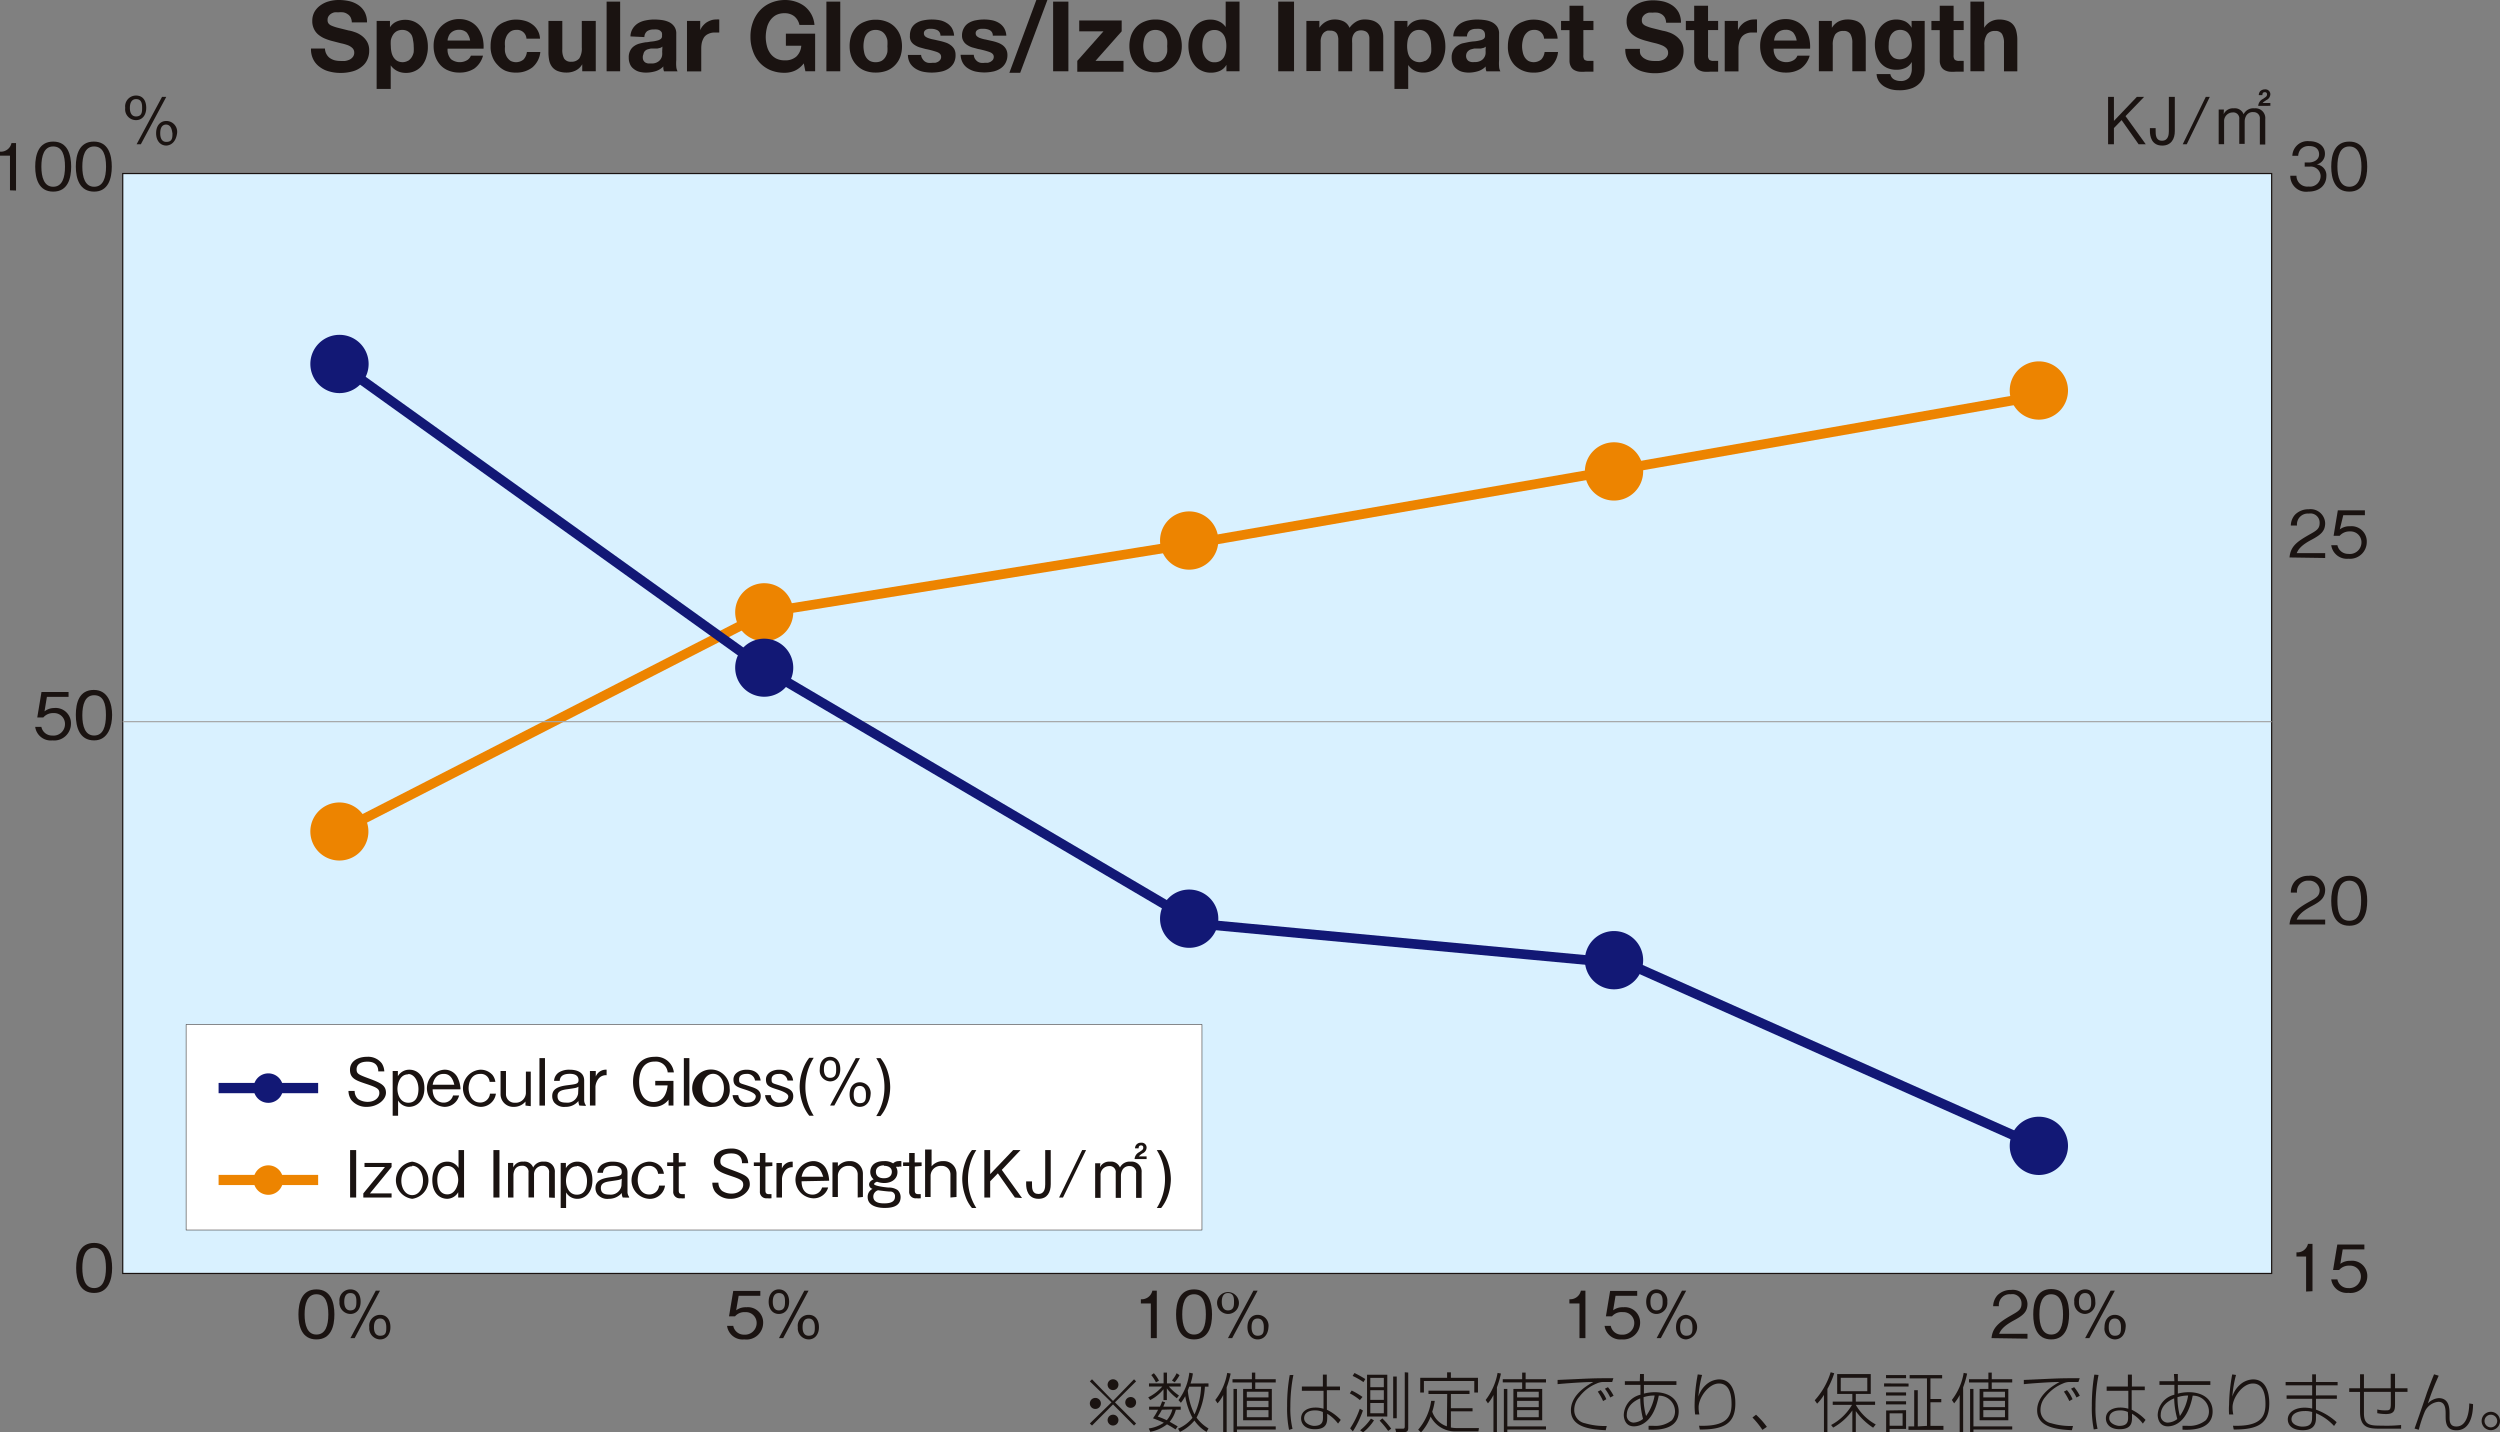 <svg xmlns="http://www.w3.org/2000/svg" xmlns:xlink="http://www.w3.org/1999/xlink" width="517.177" height="296.337" viewBox="0 0 517.177 296.337">
  <rect x="0" y="0" width="517.177" height="296.337" fill="#808080" stroke="none"/>
  <defs>
    <clipPath id="clip-path">
      <rect id="長方形_283" data-name="長方形 283" width="444.55" height="227.541" fill="#d9f1ff"/>
    </clipPath>
  </defs>
  <g id="レイヤー_2" data-name="レイヤー 2" transform="translate(-39.44 -83.17)">
    <g id="レイヤー_1" data-name="レイヤー 1" transform="translate(39.44 83.17)">
      <g id="グループ_402" data-name="グループ 402" transform="translate(25.389 35.922)" clip-path="url(#clip-path)">
        <rect id="長方形_282" data-name="長方形 282" width="475.228" height="475.228" transform="translate(-113.769 113.76) rotate(-45)" fill="#d9f1ff"/>
      </g>
      <rect id="長方形_284" data-name="長方形 284" width="444.55" height="227.541" transform="translate(25.389 35.9)" fill="none" stroke="#1a1311" stroke-width="0.25"/>
      <path id="パス_183" data-name="パス 183" d="M101.058,136.9l-.448-.426,4.482-4.37-4.482-4.347.448-.426,4.347,4.482,4.347-4.482.426.426-4.37,4.347,4.37,4.37-.426.426-4.347-4.37Zm1.815-4.8a1.143,1.143,0,1,1-1.12-.918A1.143,1.143,0,0,1,102.873,132.1Zm3.653-3.653a1.12,1.12,0,1,1-1.12-1.12,1.12,1.12,0,0,1,1.12,1.12Zm0,7.328a1.12,1.12,0,1,1-1.12-1.12,1.12,1.12,0,0,1,1.12,1.12Zm3.653-3.675a1.12,1.12,0,1,1-1.12-1.1,1.1,1.1,0,0,1,1.12,1.1Z" transform="translate(124.847 158.004)" fill="#1a1311"/>
      <path id="パス_184" data-name="パス 184" d="M106.157,129.6v-.65h3.025V126.71h.695v2.241h2.846v.65H110.28a10.712,10.712,0,0,0,2.084,1.86l-.448.56a10.285,10.285,0,0,1-2.062-2.039v2.42h-.695v-2.241A8.6,8.6,0,0,1,106.4,132.4l-.4-.56a9.591,9.591,0,0,0,2.913-2.241Zm3.339,3.249c-.2.471-.269.672-.381.919h3.608v.627h-1.008a6.3,6.3,0,0,1-1.277,2.487l1.658.964-.448.627a19.442,19.442,0,0,0-1.77-1.053,8.045,8.045,0,0,1-3.451,1.546l-.314-.695a7.394,7.394,0,0,0,3.115-1.188c-1.053-.471-1.838-.762-2.241-.919a12.8,12.8,0,0,0,1.053-1.77h-1.86v-.627h2.241a6.72,6.72,0,0,0,.448-1.1Zm-1.9-4.1a7.507,7.507,0,0,0-.964-1.524l.538-.381a6.993,6.993,0,0,1,1.053,1.546Zm1.232,5.647a10.267,10.267,0,0,1-.852,1.412,18.352,18.352,0,0,1,1.86.762A5.6,5.6,0,0,0,111,134.329Zm2.084-6.05a7.28,7.28,0,0,0,.964-1.5l.605.4a9.366,9.366,0,0,1-1.008,1.479Zm7.552.605v.672h-.74a15.8,15.8,0,0,1-1.725,6.409,8.426,8.426,0,0,0,2.465,2.241l-.4.717a8.314,8.314,0,0,1-2.51-2.353,8.964,8.964,0,0,1-3,2.353l-.381-.672a7.686,7.686,0,0,0,2.98-2.241,14.521,14.521,0,0,1-1.5-4.482,8.359,8.359,0,0,1-.9,1.367l-.493-.56a11.585,11.585,0,0,0,2.241-5.669l.74.157a11.024,11.024,0,0,1-.493,2.084Zm-3.989.672c-.134.381-.179.538-.291.784a14.1,14.1,0,0,0,1.389,4.952,14.992,14.992,0,0,0,1.367-5.737Z" transform="translate(131.535 157.235)" fill="#1a1311"/>
      <path id="パス_185" data-name="パス 185" d="M114.543,139.057h-.717v-7.709a7.281,7.281,0,0,1-1.165,1.726l-.471-.695a12.325,12.325,0,0,0,2.465-5.6l.717.134a19.34,19.34,0,0,1-.829,2.846Zm5.916-12.347v1.367h4.235v.672h-4.235v1.345h3.429v6.476h-5.938v-6.476h1.815v-1.345h-4.011v-.672h4.011V126.71Zm4.235,11.787h-8.022v.56h-.717v-8.964h.717v7.754h8.022Zm-1.5-7.821h-4.482v1.165h4.482Zm0,1.882h-4.482v1.3h4.482Zm0,1.927h-4.482v1.457h4.482Z" transform="translate(139.217 157.235)" fill="#1a1311"/>
      <path id="パス_186" data-name="パス 186" d="M120.125,126.967a33.614,33.614,0,0,0-.627,6.521,18.083,18.083,0,0,0,.448,4.616l-.717.224a22.411,22.411,0,0,1-.4-4.908,35.092,35.092,0,0,1,.538-6.431Zm6.1,2.4V126.9h.807v2.465h2.734v.762h-2.711v4.034a9.949,9.949,0,0,1,2.868,2.106l-.56.762a7.888,7.888,0,0,0-2.241-2.039v.672c0,1.008,0,2.532-2.555,2.532-2.241,0-2.846-1.322-2.846-2.241,0-1.412,1.255-2.241,2.98-2.241a5.694,5.694,0,0,1,1.66.247v-3.72h-4.482v-.874Zm0,5.266a3.9,3.9,0,0,0-1.636-.336c-1.21,0-2.241.471-2.241,1.636s1.569,1.569,2.039,1.569c1.86,0,1.86-1.053,1.86-1.882Z" transform="translate(147.439 157.471)" fill="#1a1311"/>
      <path id="パス_187" data-name="パス 187" d="M126.694,132.439a10.825,10.825,0,0,0-2.084-1.389l.381-.583a14.229,14.229,0,0,1,2.241,1.322Zm-2.017,5.849a17.523,17.523,0,0,0,1.994-4.056l.65.359a20.548,20.548,0,0,1-2.084,4.325Zm2.756-9.569a14.635,14.635,0,0,0-2.241-1.277l.381-.605a19.814,19.814,0,0,1,2.241,1.255Zm-.695,9.972a10.734,10.734,0,0,0,2.241-2.42l.627.359a10.4,10.4,0,0,1-2.241,2.487Zm5.625-11.5v8.65h-4.191V127.2Zm-.717.65h-2.8v1.927h2.8Zm0,2.555h-2.8v1.994h2.8Zm0,2.644h-2.8v2.129h2.8Zm.9,5.782a18.547,18.547,0,0,0-1.77-2.129l.56-.471a18.381,18.381,0,0,1,1.838,2.129Zm1.031-2.622v-8.627h.74V136.2Zm3.115-9.457v11.429c0,.762-.291.9-1.008.9h-1.5l-.179-.717h1.479c.291,0,.493,0,.493-.471v-11.2Z" transform="translate(154.628 157.198)" fill="#1a1311"/>
      <path id="パス_188" data-name="パス 188" d="M136.926,131.172h-3.877v-.695h8.493v.695h-3.854v2.936h4.482v.65h-4.482V138.1a6.253,6.253,0,0,0,1.322.112h4.482l-.112.695h-4.751a5.692,5.692,0,0,1-5.132-3.07,10.285,10.285,0,0,1-1.994,3.294l-.583-.583a11.742,11.742,0,0,0,2.689-5.961h.739a12.324,12.324,0,0,1-.515,2.241,4.773,4.773,0,0,0,3.025,3.025Zm.762-4.482v1.12h5.6v3.048h-.762v-2.375h-10.42v2.375h-.762V127.81H136.9v-1.12Z" transform="translate(162.459 157.21)" fill="#1a1311"/>
      <path id="パス_189" data-name="パス 189" d="M139.481,139.057h-.717v-7.709a7.4,7.4,0,0,1-1.143,1.725l-.471-.695a12.818,12.818,0,0,0,2.465-5.6l.695.134a19.342,19.342,0,0,1-.829,2.846Zm5.938-12.347v1.367h4.213v.672h-4.213v1.345h3.429v6.476h-5.961v-6.476H144.7v-1.345h-4.011v-.672H144.7V126.71Zm4.213,11.787h-8v.56h-.717v-8.964h.717v7.754h8Zm-1.5-7.821h-4.482v1.165h4.482Zm0,1.882h-4.482v1.3h4.482Zm0,1.927h-4.482v1.457h4.482Z" transform="translate(170.189 157.235)" fill="#1a1311"/>
      <path id="パス_190" data-name="パス 190" d="M155.084,128.014h-1.636a3.383,3.383,0,0,0-1.569.314,8.448,8.448,0,0,0-3.563,2.712,4.034,4.034,0,0,0-1.076,2.734,2.734,2.734,0,0,0,2.241,2.779,14.32,14.32,0,0,0,4.482.56l-.224.874c-3.563-.157-7.193-.762-7.193-4.123,0-2.353,1.838-4.347,4.639-5.849-2.062,0-6.118.314-7.395.448v-.874l4.952-.224c2.958-.134,3.742-.134,6.588-.134Zm-1.882,3.944a11.65,11.65,0,0,0-1.1-1.95l.605-.314a6.542,6.542,0,0,1,1.165,1.882Zm1.479-.74a9.319,9.319,0,0,0-1.1-1.815l.627-.314a8.65,8.65,0,0,1,1.165,1.77Z" transform="translate(178.429 157.88)" fill="#1a1311"/>
      <path id="パス_191" data-name="パス 191" d="M153.261,126.84h.807v1.5h6.723v.762h-6.723V130.9a8.963,8.963,0,0,1,2.241-.291c2.936,0,4.952,1.457,4.952,3.989,0,3.361-3.429,3.922-6.23,3.765v-.807h.919a5.446,5.446,0,0,0,3.9-1.143,2.8,2.8,0,0,0,.65-1.9,3.272,3.272,0,0,0-3.361-3.182c-1.076,5.58-3.854,6.342-5.154,6.342-2.084,0-2.084-2.241-2.084-2.375a4.482,4.482,0,0,1,3.451-4.168v-2.039h-3.227v-.762h3.092Zm0,5.064c-2.42,1.031-2.734,2.622-2.734,3.361a1.457,1.457,0,0,0,1.389,1.636,3.406,3.406,0,0,0,1.972-.762,17.682,17.682,0,0,1-.583-4.235Zm2.98-.605a7.374,7.374,0,0,0-2.241.336,13.893,13.893,0,0,0,.515,3.9,10.308,10.308,0,0,0,1.77-4.235Z" transform="translate(186.011 157.396)" fill="#1a1311"/>
      <path id="パス_192" data-name="パス 192" d="M157.987,126.992a23.932,23.932,0,0,0-.762,4.482,5.423,5.423,0,0,1,2.039-2.824,4.236,4.236,0,0,1,2.241-.74c3.361,0,3.361,4.258,3.361,4.975,0,4.258-2.51,5.423-7.35,5.4l-.157-.784c5.513.179,6.723-1.681,6.723-4.482,0-1.927-.426-4.258-2.6-4.258s-4.213,2.958-4.213,4.908a6.494,6.494,0,0,0,.157,1.5h-.874a14.538,14.538,0,0,1-.112-2.039,35.719,35.719,0,0,1,.65-6.252Z" transform="translate(194.125 157.446)" fill="#1a1311"/>
      <path id="パス_193" data-name="パス 193" d="M163.842,133.737a17.792,17.792,0,0,0-2.062-2.555l.74-.583a16.872,16.872,0,0,1,2.241,2.51Z" transform="translate(200.753 162.062)" fill="#1a1311"/>
      <path id="パス_194" data-name="パス 194" d="M170.152,139.072h-.717v-7.709a9.479,9.479,0,0,1-1.412,1.815l-.493-.695a15.239,15.239,0,0,0,3.294-5.8l.739.2a18.31,18.31,0,0,1-1.412,3.249Zm9.457-.919a13.445,13.445,0,0,1-3.585-3.429v4.347h-.717V134.59a12.012,12.012,0,0,1-3.966,3.541l-.426-.538a11.025,11.025,0,0,0,4.325-4.168H171.25v-.672h4.056v-1.591h-3.137v-4.1h6.947v4.1h-3.092v1.591h3.989v.672h-3.989a10.622,10.622,0,0,0,4.123,4.056Zm-1.21-10.331h-5.49V130.6h5.49Z" transform="translate(207.888 157.198)" fill="#1a1311"/>
      <path id="パス_195" data-name="パス 195" d="M178.994,128.688v.627H173.93v-.65Zm-.515-1.748v.65h-4.146v-.65Zm0,3.585v.65h-4.146v-.65Zm0,1.838v.65h-4.146v-.65Zm0,1.838v3.877h-3.406v.672h-.717v-4.482Zm-.717.65h-2.689v2.577h2.689Zm5.042,2.6v-9.815h-3.585v-.695h6.723v.695h-2.42v4.258h2.241v.672h-2.241v4.885h2.689v.829h-7.238v-.717h1.188v-7.485h.74v7.485Z" transform="translate(215.83 157.52)" fill="#1a1311"/>
      <path id="パス_196" data-name="パス 196" d="M182.521,139.057H181.8v-7.709a8.2,8.2,0,0,1-1.143,1.725l-.471-.695a12.549,12.549,0,0,0,2.443-5.6l.717.134a19.339,19.339,0,0,1-.829,2.846Zm5.916-12.347v1.367h4.235v.672h-4.235v1.345h3.429v6.476h-5.938v-6.476h1.815v-1.345h-4.011v-.672h4.011V126.71Zm4.235,11.787h-8.022v.56h-.695v-8.964h.695v7.754h8.022Zm-1.5-7.821h-4.482v1.165h4.482Zm0,1.882h-4.482v1.3h4.482Zm0,1.927h-4.482v1.457h4.482Z" transform="translate(223.598 157.235)" fill="#1a1311"/>
      <path id="パス_197" data-name="パス 197" d="M198.124,128.014h-1.658a3.339,3.339,0,0,0-1.546.314,8.672,8.672,0,0,0-3.585,2.711,4.1,4.1,0,0,0-1.053,2.734,2.734,2.734,0,0,0,2.241,2.779,14.229,14.229,0,0,0,4.482.56l-.224.874c-3.585-.157-7.193-.762-7.193-4.123,0-2.353,1.838-4.347,4.639-5.849-2.062,0-6.118.314-7.395.448v-.874l4.975-.224c2.958-.134,3.72-.134,6.588-.134Zm-1.882,3.944a12.343,12.343,0,0,0-1.12-1.95l.627-.314a7.06,7.06,0,0,1,1.165,1.882Zm1.479-.74a8.424,8.424,0,0,0-1.12-1.815l.65-.314a9.679,9.679,0,0,1,1.165,1.77Z" transform="translate(231.837 157.88)" fill="#1a1311"/>
      <path id="パス_198" data-name="パス 198" d="M194.5,126.967a33.618,33.618,0,0,0-.627,6.521,18.621,18.621,0,0,0,.426,4.616l-.784.134a22.408,22.408,0,0,1-.4-4.908,38.092,38.092,0,0,1,.515-6.431Zm6.073,2.4V126.9h.829v2.465h2.667v.762h-2.711v4.034a9.949,9.949,0,0,1,2.868,2.106l-.56.762a7.888,7.888,0,0,0-2.241-2.039v.672c0,1.008,0,2.532-2.555,2.532-2.241,0-2.846-1.322-2.846-2.241,0-1.412,1.233-2.241,2.98-2.241a5.694,5.694,0,0,1,1.66.247v-3.72h-4.482v-.874Zm0,5.266a3.7,3.7,0,0,0-1.613-.336c-1.21,0-2.241.471-2.241,1.636s1.591,1.569,2.062,1.569c1.838,0,1.838-1.053,1.838-1.882Z" transform="translate(239.625 157.471)" fill="#1a1311"/>
      <path id="パス_199" data-name="パス 199" d="M202.551,126.84h.807v1.5h6.723v.762h-6.723V130.9a8.963,8.963,0,0,1,2.241-.291c2.936,0,4.952,1.457,4.952,3.989,0,3.361-3.429,3.922-6.23,3.765v-.807h.919a5.445,5.445,0,0,0,3.9-1.143,2.8,2.8,0,0,0,.65-1.9,3.272,3.272,0,0,0-3.361-3.182c-1.076,5.58-3.854,6.342-5.154,6.342-2.084,0-2.084-2.241-2.084-2.375a4.482,4.482,0,0,1,3.451-4.168v-2.039h-3.092v-.762h3.092Zm0,5.064c-2.42,1.031-2.734,2.622-2.734,3.361a1.457,1.457,0,0,0,1.389,1.636,3.406,3.406,0,0,0,2.039-.739,17.68,17.68,0,0,1-.65-4.258Zm2.98-.605a7.373,7.373,0,0,0-2.241.336,14.766,14.766,0,0,0,.493,3.9,10.04,10.04,0,0,0,1.7-4.235Z" transform="translate(247.175 157.396)" fill="#1a1311"/>
      <path id="パス_200" data-name="パス 200" d="M207.234,126.992a23.935,23.935,0,0,0-.762,4.482,5.423,5.423,0,0,1,2.039-2.824,4.28,4.28,0,0,1,2.241-.74c3.361,0,3.361,4.258,3.361,4.975,0,4.258-2.51,5.423-7.35,5.4l-.157-.784c5.513.179,6.723-1.681,6.723-4.482,0-1.927-.426-4.258-2.6-4.258s-4.213,2.958-4.213,4.908a6.494,6.494,0,0,0,.157,1.5H205.8a14.544,14.544,0,0,1,0-2.039,35.713,35.713,0,0,1,.65-6.252Z" transform="translate(255.332 157.446)" fill="#1a1311"/>
      <path id="パス_201" data-name="パス 201" d="M216.49,128.461V126.87h.784v1.591h4.482v.695h-4.482v2.084H221.6v.695h-4.325v2.241a12.906,12.906,0,0,1,4.28,2.6l-.538.784a10.577,10.577,0,0,0-3.742-2.644v1.053c0,1.636-.9,2.465-2.711,2.465-2.465,0-3.115-1.255-3.115-2.241,0-1.412,1.389-2.42,3.473-2.42a6.724,6.724,0,0,1,1.569.179v-2.017H211.2v-.695h5.289v-2.084H211v-.695Zm0,6.207a4.82,4.82,0,0,0-1.5-.2c-1.524,0-2.779.56-2.779,1.7s1.524,1.524,2.241,1.524c1.591,0,2.017-.65,2.017-1.815Z" transform="translate(261.83 157.434)" fill="#1a1311"/>
      <path id="パス_202" data-name="パス 202" d="M226.349,126.82v3h2.577v.74h-2.577v2.6c0,1.21-.157,1.994-1.882,1.994a9.186,9.186,0,0,1-1.793-.179v-.762a6.722,6.722,0,0,0,1.681.179c.829,0,1.12,0,1.12-1.389v-2.443h-5.557v4.482c0,2.51,1.457,2.51,3.72,2.51a28.6,28.6,0,0,0,3.966-.134v.762h-4.011c-2.577,0-4.482,0-4.482-3.563v-4.034H216.87v-.762h2.241v-2.891h.807v2.891h5.535v-3Z" transform="translate(269.114 157.372)" fill="#1a1311"/>
      <path id="パス_203" data-name="パス 203" d="M227.9,127.161a56.287,56.287,0,0,0-2.241,5.737,3.429,3.429,0,0,1,2.241-1.1c2.241,0,2.241,2.241,2.241,3.339v.448c0,.919,0,2.084,1.412,2.084,2.375,0,2.667-3.473,2.667-4.773l.784.134c0,2.241-.605,5.423-3.429,5.423-2.241,0-2.241-1.793-2.241-3.07v-.224c0-.986,0-2.6-1.5-2.6a3.473,3.473,0,0,0-2.779,1.95,26.307,26.307,0,0,0-1.277,3.832l-.874-.246c.426-1.165,2.241-6.409,2.577-7.462.672-1.815,1.143-3,1.457-3.765Z" transform="translate(276.597 157.434)" fill="#1a1311"/>
      <path id="パス_204" data-name="パス 204" d="M232.9,132.235a1.9,1.9,0,1,1-1.9-1.9A1.9,1.9,0,0,1,232.9,132.235Zm-3.2,0a1.322,1.322,0,0,0,1.3,1.322,1.345,1.345,0,0,0,1.322-1.322,1.322,1.322,0,0,0-1.322-1.3,1.3,1.3,0,0,0-1.3,1.3Z" transform="translate(284.278 161.727)" fill="#1a1311"/>
      <path id="パス_205" data-name="パス 205" d="M2.062,22.98V15.809H0V14.98a2.241,2.241,0,0,0,2.375-1.77h.941v9.815Z" transform="translate(0 16.393)" fill="#1a1311"/>
      <path id="パス_206" data-name="パス 206" d="M6.97,23.423c-3,0-3.72-2.711-3.72-5.176s.717-5.176,3.72-5.176,3.72,2.734,3.72,5.176S10,23.423,6.97,23.423Zm0-9.345c-1.9,0-2.443,1.972-2.443,4.168s.56,4.168,2.443,4.168,2.443-1.882,2.443-4.168S8.875,14.078,6.97,14.078Z" transform="translate(4.033 16.219)" fill="#1a1311"/>
      <path id="パス_207" data-name="パス 207" d="M10.787,23.423c-3,0-3.787-2.711-3.787-5.176s.717-5.176,3.72-5.176,3.72,2.734,3.72,5.176S13.723,23.423,10.787,23.423Zm0-9.345c-1.9,0-2.443,1.972-2.443,4.168s.56,4.168,2.443,4.168,2.465-1.882,2.465-4.168S12.692,14.078,10.787,14.078Z" transform="translate(8.686 16.219)" fill="#1a1311"/>
      <path id="パス_208" data-name="パス 208" d="M6.813,73.9A3.249,3.249,0,0,1,3.25,71.1H4.527a2.241,2.241,0,0,0,2.241,1.793,2.375,2.375,0,0,0,2.644-2.4A2.241,2.241,0,0,0,7.037,68.25a2.622,2.622,0,0,0-2.106.9H3.676L4.55,63.88h5.6v1.008H5.67l-.493,3A3.294,3.294,0,0,1,7.172,67.2a3.16,3.16,0,0,1,3.473,3.272A3.473,3.473,0,0,1,6.813,73.9Z" transform="translate(4.033 79.269)" fill="#1a1311"/>
      <path id="パス_209" data-name="パス 209" d="M10.787,74.133c-3,0-3.787-2.711-3.787-5.266s.717-5.176,3.72-5.176,3.787,2.936,3.787,5.176S13.723,74.133,10.787,74.133Zm0-9.345c-1.9,0-2.443,1.972-2.443,4.168s.56,4.168,2.443,4.168,2.443-1.882,2.443-4.258S12.692,64.788,10.787,64.788Z" transform="translate(8.686 79.034)" fill="#1a1311"/>
      <path id="パス_210" data-name="パス 210" d="M10.75,125.093c-3,0-3.72-2.711-3.72-5.176s.717-5.176,3.72-5.176,3.72,2.734,3.72,5.176S13.685,125.093,10.75,125.093Zm0-9.345c-1.9,0-2.443,1.972-2.443,4.168s.56,4.168,2.443,4.168,2.443-1.882,2.443-4.168S12.655,115.748,10.75,115.748Z" transform="translate(8.724 142.382)" fill="#1a1311"/>
      <path id="パス_211" data-name="パス 211" d="M215.15,23.481a3.272,3.272,0,0,1-3.72-3.294h1.277a2.241,2.241,0,0,0,2.51,2.241,2.192,2.192,0,0,0,2.487-2.241,2.035,2.035,0,0,0-2.241-1.882h-1.053v-.852h.874c.762,0,2.106-.4,2.106-1.7,0-.762-.426-1.7-2.062-1.7a2.241,2.241,0,0,0-1.748.672,2.375,2.375,0,0,0-.515,1.345h-1.21a3.16,3.16,0,0,1,3.473-3.025c1.972,0,3.272,1.053,3.272,2.577a2.241,2.241,0,0,1-1.7,2.241,2.241,2.241,0,0,1,1.994,2.42C218.87,22.092,217.526,23.481,215.15,23.481Z" transform="translate(262.363 16.161)" fill="#1a1311"/>
      <path id="パス_212" data-name="パス 212" d="M218.952,23.423c-3.025,0-3.742-2.711-3.742-5.176s.717-5.176,3.742-5.176,3.7,2.734,3.7,5.176S221.955,23.423,218.952,23.423Zm0-9.345c-1.927,0-2.465,1.972-2.465,4.168s.583,4.168,2.465,4.168,2.51-1.882,2.51-4.168S220.835,14.078,218.952,14.078Z" transform="translate(267.054 16.219)" fill="#1a1311"/>
      <path id="パス_213" data-name="パス 213" d="M211.36,57c.2-2.353,1.636-3.317,4.1-4.728,1.479-.829,2.129-1.188,2.129-2.42a1.9,1.9,0,0,0-2.241-1.927,2.241,2.241,0,0,0-2.443,2.465h-1.277a3.429,3.429,0,0,1,.874-2.241,3.854,3.854,0,0,1,2.824-1.12,3.025,3.025,0,0,1,3.406,2.868c0,1.726-1.008,2.465-2.8,3.429-2.487,1.3-2.824,2.241-3.092,2.779h5.894v1.008Z" transform="translate(262.277 58.322)" fill="#1a1311"/>
      <path id="パス_214" data-name="パス 214" d="M218.773,57.127a3.272,3.272,0,0,1-3.563-2.8h1.277a2.241,2.241,0,0,0,2.241,1.793,2.4,2.4,0,0,0,2.734-2.4,2.241,2.241,0,0,0-2.375-2.241,2.667,2.667,0,0,0-2.129.9H215.7l.874-5.266h5.6v1.008H217.7l-.717,2.936a3.272,3.272,0,0,1,2.106-.65A3.16,3.16,0,0,1,222.56,53.7a3.473,3.473,0,0,1-3.787,3.429Z" transform="translate(267.054 58.459)" fill="#1a1311"/>
      <path id="パス_215" data-name="パス 215" d="M213.994,124.69v-7.238H212v-.874a2.241,2.241,0,0,0,2.375-1.748h.941v9.793Z" transform="translate(263.071 142.493)" fill="#1a1311"/>
      <path id="パス_216" data-name="パス 216" d="M218.773,124.884a3.249,3.249,0,0,1-3.563-2.779h1.277a2.241,2.241,0,0,0,2.241,1.793,2.4,2.4,0,0,0,2.622-2.4,2.241,2.241,0,0,0-2.375-2.241,2.667,2.667,0,0,0-2.129.9h-1.255l.874-5.266h5.6V115.9h-4.482l-.493,2.98a3.451,3.451,0,0,1,2.106-.627,3.16,3.16,0,0,1,3.473,3.294,3.473,3.473,0,0,1-3.9,3.339Z" transform="translate(267.054 142.568)" fill="#1a1311"/>
      <path id="パス_217" data-name="パス 217" d="M211.36,90.927c.2-2.241,1.636-3.317,4.1-4.706,1.479-.829,2.129-1.188,2.129-2.443a2.107,2.107,0,0,0-2.241-1.9,2.241,2.241,0,0,0-2.443,2.465h-1.277a3.518,3.518,0,0,1,.874-2.375,3.809,3.809,0,0,1,2.824-1.1,3,3,0,0,1,3.406,2.846c0,1.748-1.008,2.487-2.8,3.429-2.487,1.322-2.824,2.241-3.092,2.779h5.894v1.008Z" transform="translate(262.277 100.312)" fill="#1a1311"/>
      <path id="パス_218" data-name="パス 218" d="M218.952,91.181c-3.025,0-3.742-2.689-3.742-5.154s.717-5.176,3.742-5.176,3.7,2.711,3.7,5.176S221.955,91.181,218.952,91.181Zm0-9.322c-1.927,0-2.465,1.95-2.465,4.168s.493,4.123,2.465,4.123,2.443-1.86,2.443-4.146S220.835,81.858,218.952,81.858Z" transform="translate(267.054 100.327)" fill="#1a1311"/>
      <path id="パス_219" data-name="パス 219" d="M31.27,129.383c-3,0-3.72-2.711-3.72-5.176s.717-5.176,3.72-5.176,3.72,2.734,3.72,5.176S34.3,129.383,31.27,129.383Zm0-9.345c-1.9,0-2.443,1.972-2.443,4.168s.56,4.168,2.443,4.168,2.465-1.882,2.465-4.168S33.175,120.038,31.27,120.038Z" transform="translate(34.187 147.705)" fill="#1a1311"/>
      <path id="パス_220" data-name="パス 220" d="M33.581,124.117a2.3,2.3,0,0,1-2.241-2.532,2.26,2.26,0,0,1,2.241-2.555c1.345,0,2.129.964,2.129,2.555S34.813,124.117,33.581,124.117Zm0-4.325c-.919,0-1.255.762-1.255,1.793,0,.314,0,1.793,1.255,1.793s1.255-1.1,1.255-1.793S34.813,119.792,33.581,119.792Zm.9,9.322H33.6l5.244-9.815h.874Zm5.266.269a2.3,2.3,0,0,1-2.241-2.532,2.249,2.249,0,0,1,2.241-2.555c1.367,0,2.129,1.031,2.129,2.555S41,129.383,39.743,129.383Zm0-4.325c-.941,0-1.277.784-1.277,1.793,0,.336,0,1.77,1.277,1.77s1.277-.852,1.277-1.77C41.021,126.47,40.976,125.058,39.743,125.058Z" transform="translate(38.89 147.705)" fill="#1a1311"/>
      <path id="パス_221" data-name="パス 221" d="M70.683,129.209a3.249,3.249,0,0,1-3.563-2.8H68.4a2.241,2.241,0,0,0,2.241,1.815,2.42,2.42,0,0,0,2.6-2.42,2.241,2.241,0,0,0-2.375-2.241,2.577,2.577,0,0,0-2.106.874H67.523l.874-5.266H74v1.008H69.518l-.515,3a3.294,3.294,0,0,1,2.106-.627,3.16,3.16,0,0,1,3.473,3.294,3.451,3.451,0,0,1-3.9,3.361Z" transform="translate(83.289 147.879)" fill="#1a1311"/>
      <path id="パス_222" data-name="パス 222" d="M73.066,124.117c-1.232,0-2.106-.964-2.106-2.532s.9-2.555,2.106-2.555,2.129.964,2.129,2.555S74.3,124.117,73.066,124.117Zm0-4.325c-.9,0-1.255.762-1.255,1.793,0,.314,0,1.793,1.255,1.793s1.277-1.1,1.277-1.793S74.321,119.792,73.066,119.792Zm.9,9.322h-.874l5.244-9.815h.874Zm5.266.269a2.3,2.3,0,0,1-2.241-2.532,2.249,2.249,0,0,1,2.241-2.555c1.367,0,2.129,1.031,2.129,2.555S80.484,129.383,79.229,129.383Zm0-4.325c-.941,0-1.255.784-1.255,1.793,0,.336,0,1.77,1.255,1.77s1.277-.852,1.277-1.77C80.506,126.47,80.484,125.058,79.229,125.058Z" transform="translate(88.054 147.705)" fill="#1a1311"/>
      <path id="パス_223" data-name="パス 223" d="M107.382,128.965v-7.171H105.32v-.874a2.241,2.241,0,0,0,2.375-1.77h.919v9.815Z" transform="translate(130.692 147.854)" fill="#1a1311"/>
      <path id="パス_224" data-name="パス 224" d="M112.29,129.383c-3,0-3.72-2.711-3.72-5.176s.717-5.176,3.72-5.176,3.72,2.734,3.72,5.176S115.293,129.383,112.29,129.383Zm0-9.345c-1.927,0-2.443,1.972-2.443,4.168s.56,4.168,2.443,4.168,2.443-1.882,2.443-4.168S114.195,120.038,112.29,120.038Z" transform="translate(134.724 147.705)" fill="#1a1311"/>
      <path id="パス_225" data-name="パス 225" d="M114.6,124.117a2.3,2.3,0,0,1-2.241-2.532,2.265,2.265,0,1,1,2.241,2.532Zm0-4.325c-.919,0-1.277.762-1.277,1.793,0,.314,0,1.793,1.277,1.793s1.255-1.1,1.255-1.793S115.833,119.792,114.6,119.792Zm.874,9.322H114.6l5.266-9.815h.874Zm5.266.269c-1.21,0-2.106-.964-2.106-2.532s.874-2.555,2.106-2.555a2.241,2.241,0,0,1,2.241,2.555C122.892,128.4,122.018,129.383,120.741,129.383Zm0-4.325c-.941,0-1.255.784-1.255,1.793,0,.336,0,1.77,1.255,1.77s1.277-.852,1.277-1.77C122.018,126.47,122,125.058,120.741,125.058Z" transform="translate(139.427 147.705)" fill="#1a1311"/>
      <path id="パス_226" data-name="パス 226" d="M146.964,128.965v-7.171H144.88v-.874a2.241,2.241,0,0,0,2.375-1.77h.941v9.815Z" transform="translate(179.782 147.854)" fill="#1a1311"/>
      <path id="パス_227" data-name="パス 227" d="M151.693,129.209a3.272,3.272,0,0,1-3.563-2.8h1.277a2.241,2.241,0,0,0,2.241,1.815,2.42,2.42,0,0,0,2.622-2.42,2.241,2.241,0,0,0-2.375-2.241,2.644,2.644,0,0,0-2.241.874H148.4l.874-5.266h5.6v1.008h-4.482l-.493,3a3.294,3.294,0,0,1,2.106-.627,3.16,3.16,0,0,1,3.473,3.294,3.473,3.473,0,0,1-3.787,3.361Z" transform="translate(183.814 147.879)" fill="#1a1311"/>
      <path id="パス_228" data-name="パス 228" d="M154.1,124.117c-1.233,0-2.129-.964-2.129-2.532s.919-2.555,2.129-2.555a2.322,2.322,0,0,1,2.241,2.555A2.289,2.289,0,0,1,154.1,124.117Zm0-4.325c-.919,0-1.255.762-1.255,1.793,0,.314,0,1.793,1.255,1.793s1.277-1.1,1.277-1.793S155.331,119.792,154.1,119.792Zm.9,9.322h-.874l5.244-9.815h.874Zm5.266.269c-1.233,0-2.129-.964-2.129-2.532s.874-2.555,2.129-2.555a2.564,2.564,0,0,1,0,5.087Zm0-4.325c-.941,0-1.277.784-1.277,1.793,0,.336,0,1.77,1.277,1.77s1.277-.852,1.277-1.77C161.539,126.47,161.516,125.058,160.261,125.058Z" transform="translate(188.579 147.705)" fill="#1a1311"/>
      <path id="パス_229" data-name="パス 229" d="M183.85,129.066c.2-2.241,1.636-3.317,4.1-4.728,1.457-.829,2.106-1.188,2.106-2.42a1.9,1.9,0,0,0-2.241-1.927,2.241,2.241,0,0,0-2.443,2.465h-1.188a3.585,3.585,0,0,1,.874-2.241,3.854,3.854,0,0,1,2.823-1.12,3.025,3.025,0,0,1,3.406,2.868c0,1.725-1.008,2.465-2.8,3.429-2.465,1.322-2.8,2.241-3.07,2.779h5.871v1.008Z" transform="translate(228.139 147.753)" fill="#1a1311"/>
      <path id="パス_230" data-name="パス 230" d="M191.42,129.42c-3,0-3.72-2.711-3.72-5.176s.672-5.244,3.72-5.244,3.7,2.734,3.7,5.176S194.423,129.42,191.42,129.42Zm0-9.345c-1.927,0-2.443,1.972-2.443,4.168s.56,4.168,2.443,4.168,2.443-1.882,2.443-4.168S193.3,120.076,191.42,120.076Z" transform="translate(232.917 147.668)" fill="#1a1311"/>
      <path id="パス_231" data-name="パス 231" d="M193.731,124.117a2.289,2.289,0,0,1-2.241-2.532,2.26,2.26,0,0,1,2.241-2.555c1.345,0,2.106.964,2.106,2.555A2.246,2.246,0,0,1,193.731,124.117Zm0-4.325c-.919,0-1.277.762-1.277,1.793,0,.314,0,1.793,1.277,1.793s1.255-1.1,1.255-1.793S194.874,119.792,193.731,119.792Zm.874,9.322h-.874L199,119.3h.874Zm5.266.269a2.241,2.241,0,0,1-2.129-2.532c0-1.546.874-2.555,2.129-2.555a2.241,2.241,0,0,1,2.241,2.555c-.09,1.546-.964,2.532-2.241,2.532Zm0-4.325c-.941,0-1.255.784-1.255,1.793,0,.336,0,1.77,1.255,1.77s1.277-.852,1.277-1.77c0-.381-.022-1.793-1.277-1.793Z" transform="translate(237.62 147.705)" fill="#1a1311"/>
      <path id="パス_232" data-name="パス 232" d="M200.929,18.755l-3.518-5-1.591,1.636v3.361h-1.21V8.94h1.21v4.975l4.751-4.975h1.5l-3.854,3.989,4.19,5.826Z" transform="translate(241.491 11.094)" fill="#1a1311"/>
      <path id="パス_233" data-name="パス 233" d="M201.025,19.024c-2.241,0-2.555-1.972-2.555-3.025v-.583h1.188v.538c0,.807,0,2.062,1.322,2.062s1.412-1.322,1.412-1.972V8.94h1.232V16C203.646,17.635,202.862,19.024,201.025,19.024Z" transform="translate(246.281 11.094)" fill="#1a1311"/>
      <path id="パス_234" data-name="パス 234" d="M202.329,18.755H201.5l4.773-9.815h.829Z" transform="translate(250.041 11.094)" fill="#1a1311"/>
      <path id="パス_235" data-name="パス 235" d="M205.851,13.385a2.106,2.106,0,0,1,2.084-1.21,1.927,1.927,0,0,1,2.039,1.232,2.241,2.241,0,0,1,2.241-1.233,2.039,2.039,0,0,1,2.241,2.241V19.66h-1.12V14.416a1.277,1.277,0,0,0-1.3-1.457,1.569,1.569,0,0,0-1.479.672,2.4,2.4,0,0,0-.359,1.21v4.683h-1.12V14.416a1.233,1.233,0,0,0-1.367-1.389,1.793,1.793,0,0,0-1.77,1.927v4.639h-1.12V12.421H205.9ZM213,11.66a1.748,1.748,0,0,1,.986-1.434c.695-.471.829-.56.829-.964a.4.4,0,0,0-.448-.426c-.493,0-.493.4-.515.605h-.74a1.367,1.367,0,0,1,.291-.807,1.412,1.412,0,0,1,.964-.381,1.031,1.031,0,0,1,1.143,1.008,1.389,1.389,0,0,1-.784,1.188c-.583.381-.65.426-.807.627h1.591v.583Z" transform="translate(254.161 10.235)" fill="#1a1311"/>
      <path id="パス_236" data-name="パス 236" d="M13.811,13.907a2.241,2.241,0,0,1-2.241-2.532A2.249,2.249,0,0,1,13.811,8.82c1.345,0,2.106.964,2.106,2.555S15.022,13.907,13.811,13.907Zm0-4.347c-.919,0-1.277.784-1.277,1.815,0,.291,0,1.77,1.277,1.77s1.255-1.076,1.255-1.77S15.044,9.559,13.811,9.559ZM14.8,18.9h-.874L19.19,9.089h.874Zm5.266.269c-1.21,0-2.106-.986-2.106-2.555s.874-2.532,2.106-2.532A2.241,2.241,0,0,1,22.3,16.618c-.2,1.569-1.076,2.555-2.353,2.555Zm0-4.347c-.941,0-1.255.807-1.255,1.793,0,.336,0,1.793,1.255,1.793s1.277-.852,1.277-1.793c-.112-.381-.134-1.793-1.389-1.793Z" transform="translate(14.334 10.945)" fill="#1a1311"/>
      <path id="パス_237" data-name="パス 237" d="M31.917,11.2a2.241,2.241,0,0,0,.695.807,3.361,3.361,0,0,0,1.031.471,5.266,5.266,0,0,0,1.21.134h.9a3.317,3.317,0,0,0,.919-.269,1.882,1.882,0,0,0,.695-.56,1.389,1.389,0,0,0,.291-.9,1.277,1.277,0,0,0-.381-.941,2.846,2.846,0,0,0-.986-.605,8.964,8.964,0,0,0-1.367-.381l-1.546-.4A11.63,11.63,0,0,1,31.8,8.067a5.535,5.535,0,0,1-1.389-.762,3.406,3.406,0,0,1-1.053-1.255,3.608,3.608,0,0,1-.381-1.7,3.832,3.832,0,0,1,.471-1.927,4.235,4.235,0,0,1,1.255-1.345A5.333,5.333,0,0,1,32.432.269,7.261,7.261,0,0,1,34.449,0,9.793,9.793,0,0,1,36.69.247a5.625,5.625,0,0,1,1.86.829A4.146,4.146,0,0,1,39.827,2.51,4.482,4.482,0,0,1,40.3,4.639H37.16a2.532,2.532,0,0,0-.269-1.076,1.748,1.748,0,0,0-.627-.65,2.241,2.241,0,0,0-.874-.359,5.221,5.221,0,0,0-1.076,0,4.482,4.482,0,0,0-.762,0,2.4,2.4,0,0,0-.695.291,1.882,1.882,0,0,0-.515.515,1.322,1.322,0,0,0-.2.762A1.188,1.188,0,0,0,32.3,4.8a1.5,1.5,0,0,0,.627.493,8.963,8.963,0,0,0,1.322.448l2.241.56a5.913,5.913,0,0,1,1.12.291,5.064,5.064,0,0,1,1.412.672,4.235,4.235,0,0,1,1.21,1.232,3.473,3.473,0,0,1,.515,1.994,4.213,4.213,0,0,1-.381,1.838,3.765,3.765,0,0,1-1.143,1.457,5.042,5.042,0,0,1-1.86.964,9.143,9.143,0,0,1-2.6.336,8.807,8.807,0,0,1-2.241-.291,5.333,5.333,0,0,1-1.972-.919,4.28,4.28,0,0,1-1.367-1.591,4.639,4.639,0,0,1-.471-2.241H31.6a2.689,2.689,0,0,0,.314,1.165Z" transform="translate(35.624 0.001)" fill="#1a1311"/>
      <path id="パス_238" data-name="パス 238" d="M37.526,2.055V3.377h0a3.16,3.16,0,0,1,1.322-1.165,4.28,4.28,0,0,1,1.793-.381,4.482,4.482,0,0,1,2.106.471,4.639,4.639,0,0,1,1.479,1.232,5,5,0,0,1,.852,1.77,7.507,7.507,0,0,1,.291,2.129,6.722,6.722,0,0,1-.291,2.017,4.975,4.975,0,0,1-.829,1.725,4.123,4.123,0,0,1-1.434,1.188,4.3,4.3,0,0,1-1.994.448,3.966,3.966,0,0,1-1.793-.4,3.541,3.541,0,0,1-1.345-1.165h0v4.885H34.77V2.055Zm3.72,8.269a2.4,2.4,0,0,0,.762-.74,3.16,3.16,0,0,0,.426-1.053,7.866,7.866,0,0,0,0-1.232A5.625,5.625,0,0,0,42.3,6.066a3.271,3.271,0,0,0-.291-1.076,2.375,2.375,0,0,0-.784-.784,2.241,2.241,0,0,0-1.143-.291,2.375,2.375,0,0,0-1.188.291,2.241,2.241,0,0,0-.762.762,3.272,3.272,0,0,0-.426,1.076,7.464,7.464,0,0,0,0,1.255,5.917,5.917,0,0,0,.134,1.232,3.16,3.16,0,0,0,.426,1.053,2.4,2.4,0,0,0,.762.739,2.443,2.443,0,0,0,1.188.269,2.241,2.241,0,0,0,.986-.269Z" transform="translate(43.146 2.271)" fill="#1a1311"/>
      <path id="パス_239" data-name="パス 239" d="M43.616,10.052a2.98,2.98,0,0,0,3.361.2,1.882,1.882,0,0,0,.762-.919h2.51a4.8,4.8,0,0,1-1.838,2.689,5.535,5.535,0,0,1-3.025.807,5.759,5.759,0,0,1-2.241-.4,4.482,4.482,0,0,1-1.681-1.12,5.176,5.176,0,0,1-1.053-1.725,6.409,6.409,0,0,1-.381-2.241A6.14,6.14,0,0,1,40.411,5.1a5.378,5.378,0,0,1,1.1-1.748,5.2,5.2,0,0,1,3.854-1.591,5,5,0,0,1,2.241.515,4.482,4.482,0,0,1,1.636,1.389,6.14,6.14,0,0,1,.919,1.972,7.843,7.843,0,0,1,.2,2.241h-7.44a2.891,2.891,0,0,0,.695,2.174Zm3.249-5.513a2.241,2.241,0,0,0-1.569-.56,2.532,2.532,0,0,0-1.143.246,2.241,2.241,0,0,0-.717.56,2.241,2.241,0,0,0-.381.739,1.994,1.994,0,0,0-.134.672h4.661a3.451,3.451,0,0,0-.717-1.658Z" transform="translate(49.673 2.184)" fill="#1a1311"/>
      <path id="パス_240" data-name="パス 240" d="M50.581,3.94a2.084,2.084,0,0,0-1.143.314,2.891,2.891,0,0,0-.762.807,4.258,4.258,0,0,0-.4,1.1,5.334,5.334,0,0,0,0,1.188,5.2,5.2,0,0,0,0,1.143,3.921,3.921,0,0,0,.381,1.053,2.756,2.756,0,0,0,.739.784,2.443,2.443,0,0,0,2.712-.269A2.734,2.734,0,0,0,52.8,8.511h2.779a4.8,4.8,0,0,1-1.613,3.16,5.311,5.311,0,0,1-3.406,1.1,5.58,5.58,0,0,1-2.241-.4A4.773,4.773,0,0,1,46.749,11.2a4.706,4.706,0,0,1-1.076-1.681,5.58,5.58,0,0,1-.381-2.241,7.216,7.216,0,0,1,.336-2.241,4.93,4.93,0,0,1,1.053-1.793,4.482,4.482,0,0,1,1.681-1.008A5.468,5.468,0,0,1,50.6,1.811a6.723,6.723,0,0,1,1.793.246A4.482,4.482,0,0,1,53.92,2.8a3.63,3.63,0,0,1,1.1,1.232,3.72,3.72,0,0,1,.493,1.725h-2.8A1.927,1.927,0,0,0,50.581,3.94Z" transform="translate(56.198 2.246)" fill="#1a1311"/>
      <path id="パス_241" data-name="パス 241" d="M57.622,12.35V10.894h0a3.2,3.2,0,0,1-1.412,1.322,4.168,4.168,0,0,1-1.77.4,5,5,0,0,1-1.882-.314,2.734,2.734,0,0,1-1.165-.852,3.361,3.361,0,0,1-.605-1.345,8.673,8.673,0,0,1-.157-1.77V1.93H53.5V7.8a3.653,3.653,0,0,0,.381,1.927,1.591,1.591,0,0,0,1.434.65,2.062,2.062,0,0,0,1.7-.695,3.832,3.832,0,0,0,.515-2.241V1.93h2.891V12.35Z" transform="translate(62.826 2.396)" fill="#1a1311"/>
      <path id="パス_242" data-name="パス 242" d="M58.8.15V14.559H56V.15Z" transform="translate(69.49 0.187)" fill="#1a1311"/>
      <path id="パス_243" data-name="パス 243" d="M58.4,5.3a3.249,3.249,0,0,1,.515-1.681,3.429,3.429,0,0,1,1.12-1.076,4.706,4.706,0,0,1,1.546-.56A8.829,8.829,0,0,1,63.308,1.8a12.952,12.952,0,0,1,1.591.112,5.154,5.154,0,0,1,1.479.426,2.823,2.823,0,0,1,1.076.9,2.465,2.465,0,0,1,.426,1.524v5.423a8.961,8.961,0,0,0,0,1.367,2.353,2.353,0,0,0,.269.964h-2.8a2.017,2.017,0,0,1-.134-.493,2.038,2.038,0,0,1,0-.515,3.81,3.81,0,0,1-1.613.986,6.88,6.88,0,0,1-1.9.291,5.49,5.49,0,0,1-1.5-.179,3.137,3.137,0,0,1-1.12-.583,2.241,2.241,0,0,1-.762-.964,3.272,3.272,0,0,1-.269-1.389,2.868,2.868,0,0,1,.314-1.457,2.465,2.465,0,0,1,.807-.919,3.429,3.429,0,0,1,1.12-.515,12.954,12.954,0,0,1,1.277-.269c.448,0,.852-.134,1.277-.157a6.431,6.431,0,0,0,1.1-.2,1.815,1.815,0,0,0,.74-.336.762.762,0,0,0,.246-.672,1.681,1.681,0,0,0-.045-.65,1.233,1.233,0,0,0-.4-.426,1.389,1.389,0,0,0-.583-.2,3.742,3.742,0,0,0-.717,0,2.241,2.241,0,0,0-1.345.359,1.591,1.591,0,0,0-.56,1.21ZM65.011,7.4a1.255,1.255,0,0,1-.448.269l-.583.134H62.636l-.627.157a1.389,1.389,0,0,0-.538.291,1.165,1.165,0,0,0-.381.717,1.5,1.5,0,0,0-.134.672,1.3,1.3,0,0,0,.134.627,1.165,1.165,0,0,0,.381.426,2.061,2.061,0,0,0,.56.2H62.7a2.241,2.241,0,0,0,1.3-.291,1.815,1.815,0,0,0,.695-.672,1.726,1.726,0,0,0,.269-.784,3.768,3.768,0,0,0,0-.65Z" transform="translate(72.02 2.234)" fill="#1a1311"/>
      <path id="パス_244" data-name="パス 244" d="M66.154,2.1V4.026h0a3.07,3.07,0,0,1,.538-.9,3.989,3.989,0,0,1,.784-.717,4.482,4.482,0,0,1,.941-.448,3.339,3.339,0,0,1,1.053-.157,3.518,3.518,0,0,1,.627,0V4.5h-.9a2.958,2.958,0,0,0-1.322.269,2.241,2.241,0,0,0-.9.695,3.921,3.921,0,0,0-.471,1.076,5.939,5.939,0,0,0-.134,1.3v4.706H63.42V2.1Z" transform="translate(78.698 2.227)" fill="#1a1311"/>
      <path id="パス_245" data-name="パス 245" d="M78.446,14.633a5.333,5.333,0,0,1-2.084.426,7.507,7.507,0,0,1-2.98-.56,6.386,6.386,0,0,1-2.241-1.591,6.722,6.722,0,0,1-1.367-2.375A8.313,8.313,0,0,1,69.28,7.6a8.583,8.583,0,0,1,.493-2.98,7.193,7.193,0,0,1,1.389-2.375A6.454,6.454,0,0,1,73.4.628,7.529,7.529,0,0,1,76.362,0,6.969,6.969,0,0,1,78.6.337a6.23,6.23,0,0,1,1.882.964,5.624,5.624,0,0,1,1.367,1.613,5.513,5.513,0,0,1,.672,2.241H79.409a3.115,3.115,0,0,0-1.1-1.815,3.16,3.16,0,0,0-1.95-.605,3.742,3.742,0,0,0-1.815.4,3.63,3.63,0,0,0-1.21,1.12,4.481,4.481,0,0,0-.672,1.569,8.4,8.4,0,0,0-.224,1.838,7.664,7.664,0,0,0,.224,1.77,4.482,4.482,0,0,0,.672,1.546,3.563,3.563,0,0,0,1.21,1.1,3.742,3.742,0,0,0,1.815.4,3.361,3.361,0,0,0,2.42-.784A3.406,3.406,0,0,0,79.79,9.457H76.608V6.97h6.05v7.776H80.642l-.336-1.636a4.863,4.863,0,0,1-1.86,1.524Z" transform="translate(85.969 0)" fill="#1a1311"/>
      <path id="パス_246" data-name="パス 246" d="M79.158.15V14.559H76.29V.15Z" transform="translate(94.668 0.187)" fill="#1a1311"/>
      <path id="パス_247" data-name="パス 247" d="M78.811,5a5.065,5.065,0,0,1,1.1-1.725,4.661,4.661,0,0,1,1.7-1.053,5.759,5.759,0,0,1,2.241-.4,5.916,5.916,0,0,1,2.241.4,4.661,4.661,0,0,1,1.7,1.1,5.064,5.064,0,0,1,1.1,1.725,6.722,6.722,0,0,1,.381,2.241A6.431,6.431,0,0,1,88.9,9.529a4.84,4.84,0,0,1-1.1,1.725,4.706,4.706,0,0,1-1.7,1.12,6.409,6.409,0,0,1-2.241.381,6.23,6.23,0,0,1-2.241-.381,4.706,4.706,0,0,1-1.7-1.12,4.84,4.84,0,0,1-1.1-1.725,6.431,6.431,0,0,1-.381-2.241A6.723,6.723,0,0,1,78.811,5Zm2.622,3.5a2.824,2.824,0,0,0,.4,1.076,2.241,2.241,0,0,0,.784.762,2.42,2.42,0,0,0,1.21.269,2.532,2.532,0,0,0,1.21-.269,2.241,2.241,0,0,0,.784-.762A3.272,3.272,0,0,0,86.251,8.5a7.369,7.369,0,0,0,0-1.21,7.417,7.417,0,0,0,0-1.232,3.272,3.272,0,0,0-.426-1.076,2.241,2.241,0,0,0-.784-.762,2.532,2.532,0,0,0-1.21-.291,2.42,2.42,0,0,0-1.21.291,2.241,2.241,0,0,0-.784.762,2.823,2.823,0,0,0-.4,1.076,5.625,5.625,0,0,0,0,2.443Z" transform="translate(97.324 2.258)" fill="#1a1311"/>
      <path id="パス_248" data-name="パス 248" d="M86.813,9.912a1.972,1.972,0,0,0,.493.56,1.9,1.9,0,0,0,.695.291,3.361,3.361,0,0,0,.829,0h.627a2.42,2.42,0,0,0,.605-.224,1.568,1.568,0,0,0,.448-.4.986.986,0,0,0,.179-.627c0-.448-.269-.762-.852-.986A17.3,17.3,0,0,0,87.463,7.9L86.23,7.559a3.832,3.832,0,0,1-1.053-.515,2.241,2.241,0,0,1-.74-.784,2.084,2.084,0,0,1-.2-1.12A3.2,3.2,0,0,1,84.617,3.5,2.891,2.891,0,0,1,85.67,2.472a4.325,4.325,0,0,1,1.457-.515,8.717,8.717,0,0,1,3.294,0,4.146,4.146,0,0,1,1.412.56,3.227,3.227,0,0,1,1.053,1.008,3.7,3.7,0,0,1,.493,1.613H90.555a1.232,1.232,0,0,0-.627-1.12,2.734,2.734,0,0,0-1.21-.291H88.18a1.927,1.927,0,0,0-.515.134,1.166,1.166,0,0,0-.381.291.74.74,0,0,0-.157.515A.852.852,0,0,0,87.4,5.3a2.241,2.241,0,0,0,.74.381,6.005,6.005,0,0,0,1.053.269l1.188.269a12.192,12.192,0,0,1,1.21.336,3.586,3.586,0,0,1,1.053.538,2.689,2.689,0,0,1,.762.829,2.532,2.532,0,0,1,.269,1.21,3.339,3.339,0,0,1-.4,1.725,3.451,3.451,0,0,1-1.076,1.12,4.348,4.348,0,0,1-1.524.605,9.255,9.255,0,0,1-1.95.2,9.12,9.12,0,0,1-1.77-.179,4.773,4.773,0,0,1-1.546-.627,3.5,3.5,0,0,1-1.12-1.1,3.474,3.474,0,0,1-.471-1.748h2.734a1.456,1.456,0,0,0,.269.784Z" transform="translate(104 2.234)" fill="#1a1311"/>
      <path id="パス_249" data-name="パス 249" d="M91.638,9.912a2.062,2.062,0,0,0,.515.56,1.77,1.77,0,0,0,.695.291,3.048,3.048,0,0,0,.807,0h.627a2.42,2.42,0,0,0,.605-.224,2.04,2.04,0,0,0,.471-.4,1.143,1.143,0,0,0,.179-.627c0-.448-.291-.762-.874-.986A17.3,17.3,0,0,0,92.288,7.9l-1.232-.336A4.19,4.19,0,0,1,90,7.044a2.241,2.241,0,0,1-.739-.784,2.084,2.084,0,0,1-.291-1.165A3,3,0,0,1,89.4,3.5a2.689,2.689,0,0,1,1.031-1.031,4.325,4.325,0,0,1,1.457-.515A8.157,8.157,0,0,1,93.543,1.8a7.933,7.933,0,0,1,1.636.157,4.258,4.258,0,0,1,1.434.56,3.16,3.16,0,0,1,1.031,1.008,3.429,3.429,0,0,1,.493,1.613h-2.8a1.21,1.21,0,0,0-.605-1.12,2.824,2.824,0,0,0-1.345-.291H92.87a1.725,1.725,0,0,0-.515.134,1.031,1.031,0,0,0-.4.291.74.74,0,0,0-.157.515.784.784,0,0,0,.291.627,1.972,1.972,0,0,0,.717.381,6.006,6.006,0,0,0,1.053.269l1.188.269a9.546,9.546,0,0,1,1.21.336,4.033,4.033,0,0,1,1.076.538,2.622,2.622,0,0,1,.739.829,2.532,2.532,0,0,1,.291,1.21,3.339,3.339,0,0,1-.426,1.725,3.048,3.048,0,0,1-1.076,1.12,4.348,4.348,0,0,1-1.524.605,8.964,8.964,0,0,1-1.748.179,9.3,9.3,0,0,1-1.77-.179,4.773,4.773,0,0,1-1.546-.627,3.227,3.227,0,0,1-1.1-1.1,3.72,3.72,0,0,1-.493-1.748h2.734A1.681,1.681,0,0,0,91.638,9.912Z" transform="translate(110.043 2.234)" fill="#1a1311"/>
      <path id="パス_250" data-name="パス 250" d="M101.046,0,95.421,15.059H93.18L98.76,0Z" transform="translate(115.627 0.001)" fill="#1a1311"/>
      <path id="パス_251" data-name="パス 251" d="M100.38.15V14.559H97.22V.15Z" transform="translate(120.64 0.187)" fill="#1a1311"/>
      <path id="パス_252" data-name="パス 252" d="M104.873,4.131h-5.02V1.89h8.784V4.131l-5.423,6.118h5.8v2.241H99.45V10.249Z" transform="translate(123.407 2.346)" fill="#1a1311"/>
      <path id="パス_253" data-name="パス 253" d="M104.641,5.028a5.064,5.064,0,0,1,1.1-1.725,4.661,4.661,0,0,1,1.7-1.1,5.759,5.759,0,0,1,2.241-.4,5.916,5.916,0,0,1,2.241.4,4.661,4.661,0,0,1,1.7,1.1,5.064,5.064,0,0,1,1.1,1.725,6.722,6.722,0,0,1,.381,2.241,6.432,6.432,0,0,1-.381,2.241,4.84,4.84,0,0,1-1.1,1.725,4.706,4.706,0,0,1-1.7,1.12,6.409,6.409,0,0,1-2.241.381,6.23,6.23,0,0,1-2.241-.381,4.706,4.706,0,0,1-1.7-1.12,4.841,4.841,0,0,1-1.1-1.725,6.432,6.432,0,0,1-.381-2.241,6.723,6.723,0,0,1,.381-2.241Zm2.622,3.5a2.824,2.824,0,0,0,.4,1.076,2.241,2.241,0,0,0,.784.762,2.42,2.42,0,0,0,1.21.269,2.532,2.532,0,0,0,1.21-.269,2.241,2.241,0,0,0,.784-.762,3.272,3.272,0,0,0,.426-1.076,7.369,7.369,0,0,0,0-1.21,7.417,7.417,0,0,0,0-1.232,3.272,3.272,0,0,0-.426-1.076,2.241,2.241,0,0,0-.784-.762,2.532,2.532,0,0,0-1.21-.291,2.42,2.42,0,0,0-1.21.291,2.241,2.241,0,0,0-.784.762,2.824,2.824,0,0,0-.4,1.076A5.625,5.625,0,0,0,107.263,8.523Z" transform="translate(129.376 2.234)" fill="#1a1311"/>
      <path id="パス_254" data-name="パス 254" d="M117.553,13.259a2.98,2.98,0,0,1-1.322,1.21,4.482,4.482,0,0,1-1.838.381,4.3,4.3,0,0,1-2.062-.471,3.7,3.7,0,0,1-1.457-1.232,5.244,5.244,0,0,1-.874-1.77,7.26,7.26,0,0,1-.291-2.106A6.723,6.723,0,0,1,110,7.254a5.02,5.02,0,0,1,.874-1.725,4.123,4.123,0,0,1,3.451-1.658,4.078,4.078,0,0,1,1.77.4,3.115,3.115,0,0,1,1.322,1.143h0V.15h2.868V14.559h-2.712v-1.3Zm-.134-5.154a2.577,2.577,0,0,0-.4-1.053,2.241,2.241,0,0,0-.762-.74,2.084,2.084,0,0,0-1.165-.291,2.257,2.257,0,0,0-1.972,1.031,3.989,3.989,0,0,0-.426,1.053,7.69,7.69,0,0,0-.112,1.255,5.558,5.558,0,0,0,.134,1.21,3.316,3.316,0,0,0,.448,1.076,2.554,2.554,0,0,0,.784.762,2.062,2.062,0,0,0,1.143.291,2.4,2.4,0,0,0,1.188-.269,2.465,2.465,0,0,0,.762-.762,3.227,3.227,0,0,0,.381-1.076,5.83,5.83,0,0,0,.134-1.255,5.467,5.467,0,0,0-.134-1.255Z" transform="translate(136.139 0.187)" fill="#1a1311"/>
      <path id="パス_255" data-name="パス 255" d="M121.272.15V14.559H118V.15Z" transform="translate(146.426 0.187)" fill="#1a1311"/>
      <path id="パス_256" data-name="パス 256" d="M123.289,2.092V3.5h0a4.034,4.034,0,0,1,1.367-1.255,3.765,3.765,0,0,1,1.815-.448,4.3,4.3,0,0,1,1.815.381,2.51,2.51,0,0,1,1.232,1.345,4.751,4.751,0,0,1,1.277-1.21,3.384,3.384,0,0,1,1.9-.515,5.557,5.557,0,0,1,1.524.2,3.159,3.159,0,0,1,1.21.65,2.756,2.756,0,0,1,.784,1.165,4.482,4.482,0,0,1,.291,1.7v6.992h-2.868V5.61a1.793,1.793,0,0,0-.224-.807,1.255,1.255,0,0,0-.538-.538,2.241,2.241,0,0,0-1.927,0,1.681,1.681,0,0,0-.583.605,2.554,2.554,0,0,0-.291.852,6.721,6.721,0,0,0,0,.964v5.826h-2.868V5.79a3,3,0,0,0-.179-.829,1.3,1.3,0,0,0-.515-.627,1.86,1.86,0,0,0-1.031-.224,1.9,1.9,0,0,0-.538,0,2.241,2.241,0,0,0-.65.336,1.882,1.882,0,0,0-.515.739,2.757,2.757,0,0,0-.224,1.232v6.05H120.6V2.092Z" transform="translate(149.652 2.233)" fill="#1a1311"/>
      <path id="パス_257" data-name="パス 257" d="M131.419,2.092V3.414h0a3.025,3.025,0,0,1,1.322-1.232,4.258,4.258,0,0,1,1.77-.381,4.482,4.482,0,0,1,2.129.471A4.639,4.639,0,0,1,138.119,3.5a5,5,0,0,1,.852,1.77,7.506,7.506,0,0,1,.291,2.129,6.723,6.723,0,0,1-.291,2.017,4.974,4.974,0,0,1-.852,1.725,4.123,4.123,0,0,1-1.434,1.188,4.3,4.3,0,0,1-1.994.448,3.967,3.967,0,0,1-1.793-.4,3.54,3.54,0,0,1-1.322-1.165h0v4.952H128.73V2.092Zm3.72,8.269a2.4,2.4,0,0,0,.762-.74,3.159,3.159,0,0,0,.426-1.053,7.864,7.864,0,0,0,0-1.232,5.624,5.624,0,0,0-.134-1.232,3.271,3.271,0,0,0-.426-1.076,2.375,2.375,0,0,0-.784-.784,2.241,2.241,0,0,0-1.143-.291,2.375,2.375,0,0,0-1.188.291,2.241,2.241,0,0,0-.762.762,3.272,3.272,0,0,0-.426,1.076,7.467,7.467,0,0,0-.112,1.255,5.916,5.916,0,0,0,.134,1.232,3.16,3.16,0,0,0,.426,1.053,2.465,2.465,0,0,0,3.115.74Z" transform="translate(159.741 2.233)" fill="#1a1311"/>
      <path id="パス_258" data-name="パス 258" d="M134.348,5.3a3.249,3.249,0,0,1,.515-1.681,3.429,3.429,0,0,1,1.12-1.076,4.706,4.706,0,0,1,1.546-.56,8.829,8.829,0,0,1,1.725-.179,12.952,12.952,0,0,1,1.591.112,5.154,5.154,0,0,1,1.479.426,3,3,0,0,1,1.076.9,2.465,2.465,0,0,1,.426,1.524v5.423a8.965,8.965,0,0,0,0,1.367,2.353,2.353,0,0,0,.269.964h-2.891a2.017,2.017,0,0,1-.134-.493,2.042,2.042,0,0,1,0-.515,3.81,3.81,0,0,1-1.613.986,6.88,6.88,0,0,1-1.9.291,5.49,5.49,0,0,1-1.389-.179,3.137,3.137,0,0,1-1.12-.583,2.241,2.241,0,0,1-.762-.964,3.272,3.272,0,0,1-.269-1.389,2.869,2.869,0,0,1,.314-1.457,2.465,2.465,0,0,1,.807-.919,3.429,3.429,0,0,1,1.1-.56l1.277-.269a12.412,12.412,0,0,1,1.277-.157,6.88,6.88,0,0,0,1.1-.2,1.815,1.815,0,0,0,.784-.336.762.762,0,0,0,.246-.672,1.68,1.68,0,0,0-.134-.739,1.233,1.233,0,0,0-.4-.426,1.389,1.389,0,0,0-.605-.2,3.384,3.384,0,0,0-.695,0,2.241,2.241,0,0,0-1.345.359,1.591,1.591,0,0,0-.56,1.21ZM141.071,7.4a1.255,1.255,0,0,1-.448.269l-.583.134H138.7l-.627.157a1.479,1.479,0,0,0-.56.291,1.345,1.345,0,0,0-.359.426,1.479,1.479,0,0,0-.157.672,1.3,1.3,0,0,0,.157.627,1.166,1.166,0,0,0,.381.426,2.062,2.062,0,0,0,.56.2,3.428,3.428,0,0,0,.672,0,2.375,2.375,0,0,0,1.3-.291,1.815,1.815,0,0,0,.695-.672,1.726,1.726,0,0,0,.269-.784,3.766,3.766,0,0,0,0-.65Z" transform="translate(166.291 2.234)" fill="#1a1311"/>
      <path id="パス_259" data-name="パス 259" d="M144.58,3.939a2.084,2.084,0,0,0-1.143.314,2.891,2.891,0,0,0-.762.807,3.586,3.586,0,0,0-.4,1.1,5.356,5.356,0,0,0-.134,1.188,5.266,5.266,0,0,0,.134,1.143,3.3,3.3,0,0,0,.381,1.053,2.465,2.465,0,0,0,.74.784,2.443,2.443,0,0,0,2.712-.269,2.734,2.734,0,0,0,.695-1.546h2.779a4.8,4.8,0,0,1-1.613,3.16,5.311,5.311,0,0,1-3.406,1.1,5.58,5.58,0,0,1-2.241-.4,5.087,5.087,0,0,1-1.681-1.1,4.975,4.975,0,0,1-1.053-1.681,5.58,5.58,0,0,1-.381-2.241,7.214,7.214,0,0,1,.336-2.241,4.93,4.93,0,0,1,1.053-1.793,4.684,4.684,0,0,1,1.748-1.076,5.58,5.58,0,0,1,2.241-.426,6.723,6.723,0,0,1,1.793.246,4.482,4.482,0,0,1,1.524.74,3.63,3.63,0,0,1,1.1,1.232,3.72,3.72,0,0,1,.493,1.725h-2.8a1.927,1.927,0,0,0-2.106-1.815Z" transform="translate(172.731 2.246)" fill="#1a1311"/>
      <path id="パス_260" data-name="パス 260" d="M150.81,3.667v1.9h-2.084v5.154a1.479,1.479,0,0,0,.224.986,1.524,1.524,0,0,0,.986.224h.874v2.241h-1.658a7.8,7.8,0,0,1-1.277,0,2.936,2.936,0,0,1-1.031-.336,1.681,1.681,0,0,1-.717-.762,2.532,2.532,0,0,1-.269-1.255V5.572H144.11v-1.9h1.748V.53h2.868V3.667Z" transform="translate(178.826 0.658)" fill="#1a1311"/>
      <path id="パス_261" data-name="パス 261" d="M153.157,11.167a2.241,2.241,0,0,0,.695.807,3.362,3.362,0,0,0,1.031.471,5.267,5.267,0,0,0,1.21.134h.9a3.115,3.115,0,0,0,.919-.269,1.883,1.883,0,0,0,.695-.56,1.277,1.277,0,0,0,.291-.9,1.277,1.277,0,0,0-.381-.941,2.846,2.846,0,0,0-.986-.605,8.963,8.963,0,0,0-1.367-.426q-.784-.179-1.546-.4a12.728,12.728,0,0,1-1.569-.493,5.378,5.378,0,0,1-1.367-.762,3.473,3.473,0,0,1-.986-1.143,3.608,3.608,0,0,1-.381-1.7,3.831,3.831,0,0,1,.471-1.927,4.236,4.236,0,0,1,1.255-1.345A5.558,5.558,0,0,1,153.762.3a7.305,7.305,0,0,1,1.95-.269,9.748,9.748,0,0,1,2.241.246,5.625,5.625,0,0,1,1.86.829A4.146,4.146,0,0,1,161.09,2.54a4.482,4.482,0,0,1,.471,2.129h-3.07a2.532,2.532,0,0,0-.269-1.076,1.882,1.882,0,0,0-.605-.65,2.442,2.442,0,0,0-.9-.359,5.221,5.221,0,0,0-1.076,0,4.482,4.482,0,0,0-.762,0,2.4,2.4,0,0,0-.695.291,1.882,1.882,0,0,0-.515.515,1.322,1.322,0,0,0-.2.762,1.188,1.188,0,0,0,.157.672,1.591,1.591,0,0,0,.65.493,7.731,7.731,0,0,0,1.3.448l2.241.56a5.913,5.913,0,0,1,1.12.291,5.065,5.065,0,0,1,1.412.672,4.594,4.594,0,0,1,1.232,1.233,3.653,3.653,0,0,1,.515,1.994,4.236,4.236,0,0,1-.4,1.838,3.922,3.922,0,0,1-1.12,1.457,5.333,5.333,0,0,1-1.882.964,8.963,8.963,0,0,1-2.6.336,8.807,8.807,0,0,1-2.241-.291,5.333,5.333,0,0,1-1.972-.919,4.28,4.28,0,0,1-1.367-1.591,4.639,4.639,0,0,1-.471-2.241h3.048a2.689,2.689,0,0,0,.067,1.1Z" transform="translate(186.182 0.038)" fill="#1a1311"/>
      <path id="パス_262" data-name="パス 262" d="M162.308,3.667v1.9h-2.084v5.154a1.345,1.345,0,0,0,.247.986,1.412,1.412,0,0,0,.964.224h.874v2.241H160.65a7.8,7.8,0,0,1-1.277,0,2.936,2.936,0,0,1-1.031-.336,1.681,1.681,0,0,1-.717-.762,2.532,2.532,0,0,1-.269-1.255V5.572H155.63v-1.9h1.725V.53h2.868V3.667Z" transform="translate(193.121 0.658)" fill="#1a1311"/>
      <path id="パス_263" data-name="パス 263" d="M161.954,2.1V4.027h0a3.652,3.652,0,0,1,.538-.9,3.988,3.988,0,0,1,.784-.717,4.729,4.729,0,0,1,.964-.448,3.115,3.115,0,0,1,1.031-.157,3.249,3.249,0,0,1,.627,0V4.5H164.89a2.958,2.958,0,0,0-1.322.269,2.241,2.241,0,0,0-.874.695,2.914,2.914,0,0,0-.471,1.076,4.82,4.82,0,0,0-.157,1.3v4.706H159.22V2.1Z" transform="translate(197.576 2.226)" fill="#1a1311"/>
      <path id="パス_264" data-name="パス 264" d="M166.076,10.052a2.98,2.98,0,0,0,3.361.2,1.883,1.883,0,0,0,.762-.919h2.532a4.818,4.818,0,0,1-1.86,2.689,5.49,5.49,0,0,1-3.025.807,5.759,5.759,0,0,1-2.241-.4,4.482,4.482,0,0,1-1.681-1.12,5.176,5.176,0,0,1-1.053-1.725,6.409,6.409,0,0,1-.381-2.241,6.14,6.14,0,0,1,.381-2.241,5.378,5.378,0,0,1,1.1-1.748,5.2,5.2,0,0,1,3.854-1.591,5,5,0,0,1,2.241.515A4.482,4.482,0,0,1,171.7,3.665a5.715,5.715,0,0,1,.919,1.972,7.842,7.842,0,0,1,.2,2.241h-7.529a2.891,2.891,0,0,0,.784,2.174Zm3.249-5.513a2.084,2.084,0,0,0-1.569-.56,2.532,2.532,0,0,0-1.143.247,2.241,2.241,0,0,0-.717.56,2.241,2.241,0,0,0-.381.739,2.733,2.733,0,0,0-.134.672h4.661a3.451,3.451,0,0,0-.717-1.658Z" transform="translate(201.633 2.184)" fill="#1a1311"/>
      <path id="パス_265" data-name="パス 265" d="M170.6,2.092V3.526h0A3.608,3.608,0,0,1,172.011,2.2a4.258,4.258,0,0,1,1.793-.4,5,5,0,0,1,1.882.314,2.712,2.712,0,0,1,1.165.874,3.361,3.361,0,0,1,.583,1.345,8.6,8.6,0,0,1,.179,1.77v6.409h-2.779V6.731a3.676,3.676,0,0,0-.4-1.927A1.546,1.546,0,0,0,173,4.176a1.994,1.994,0,0,0-1.7.695,4.011,4.011,0,0,0-.515,2.241v5.4H167.91V2.092Z" transform="translate(208.359 2.233)" fill="#1a1311"/>
      <path id="パス_266" data-name="パス 266" d="M183.276,13.277a4.079,4.079,0,0,1-.74,1.5,4.482,4.482,0,0,1-1.636,1.188,7.283,7.283,0,0,1-2.868.471,6.364,6.364,0,0,1-1.569-.179,5.558,5.558,0,0,1-1.457-.605,3.63,3.63,0,0,1-1.076-1.031,3.07,3.07,0,0,1-.493-1.524h2.846a1.591,1.591,0,0,0,.784,1.12,2.846,2.846,0,0,0,1.345.314,2.241,2.241,0,0,0,1.77-.717,3.025,3.025,0,0,0,.538-1.838V10.588h0A2.935,2.935,0,0,1,179.4,11.82a4.191,4.191,0,0,1-1.815.381,4.773,4.773,0,0,1-2.017-.4,3.989,3.989,0,0,1-1.389-1.12,4.818,4.818,0,0,1-.829-1.7,7.6,7.6,0,0,1-.269-2.039,6.1,6.1,0,0,1,.314-1.927,4.659,4.659,0,0,1,.852-1.658,4.325,4.325,0,0,1,1.389-1.143,4.482,4.482,0,0,1,3.742,0,3.137,3.137,0,0,1,1.3,1.3h0V2.095h2.711v9.748a6.989,6.989,0,0,1-.112,1.434ZM179.355,9.8a2.106,2.106,0,0,0,.762-.65,3.047,3.047,0,0,0,.448-.9,4.483,4.483,0,0,0,.157-1.1,5.266,5.266,0,0,0-.134-1.21,2.51,2.51,0,0,0-.4-1.008,1.9,1.9,0,0,0-.74-.717,2.515,2.515,0,0,0-2.219-.022,2.465,2.465,0,0,0-.717.65,2.868,2.868,0,0,0-.426.964,4.482,4.482,0,0,0-.134,1.12,6.545,6.545,0,0,0,0,1.12,3.474,3.474,0,0,0,.381.986,2.51,2.51,0,0,0,.717.739,2.708,2.708,0,0,0,2.308.022Z" transform="translate(214.775 2.231)" fill="#1a1311"/>
      <path id="パス_267" data-name="パス 267" d="M184.978,3.667v1.9h-2.084v5.154a1.344,1.344,0,0,0,.246.986,1.412,1.412,0,0,0,.964.224h.874v2.241H183.32a7.8,7.8,0,0,1-1.277,0,2.936,2.936,0,0,1-1.031-.336,1.815,1.815,0,0,1-.717-.762,2.532,2.532,0,0,1-.269-1.255V5.572H178.3v-1.9h1.725V.53h2.868V3.667Z" transform="translate(221.252 0.658)" fill="#1a1311"/>
      <path id="パス_268" data-name="パス 268" d="M184.746.15V5.573h0a3.406,3.406,0,0,1,1.389-1.322,3.832,3.832,0,0,1,1.658-.4,5,5,0,0,1,1.882.314,2.712,2.712,0,0,1,1.165.874,3.362,3.362,0,0,1,.583,1.345,7.285,7.285,0,0,1,.179,1.77v6.409h-2.756V8.777a3.676,3.676,0,0,0-.4-1.927,1.546,1.546,0,0,0-1.434-.627,1.95,1.95,0,0,0-1.681.695,3.809,3.809,0,0,0-.538,2.241v5.4H181.9V.15Z" transform="translate(225.72 0.187)" fill="#1a1311"/>
      <path id="パス_269" data-name="パス 269" d="M28.65,36.938a6.028,6.028,0,1,1,6.028,6.028,6.028,6.028,0,0,1-6.028-6.028" transform="translate(35.552 38.357)" fill="#121875"/>
      <path id="パス_270" data-name="パス 270" d="M70.78,210.142l88.493-45.356,88.986-14.319,89.21-15.507,88.493-15.529" transform="translate(-0.55 -38.174)" fill="none" stroke="#ed8400" stroke-width="2"/>
      <line id="線_23" data-name="線 23" x2="444.55" transform="translate(25.389 149.289)" fill="none" stroke="#a5a6a6" stroke-width="0.25"/>
      <path id="パス_271" data-name="パス 271" d="M28.65,80.088a6.006,6.006,0,1,1,1.759,4.269,6.028,6.028,0,0,1-1.759-4.269" transform="translate(35.552 91.902)" fill="#ed8400"/>
      <path id="パス_272" data-name="パス 272" d="M67.87,59.848a6.006,6.006,0,1,1,1.759,4.269,6.028,6.028,0,0,1-1.759-4.269" transform="translate(84.22 66.786)" fill="#ed8400"/>
      <path id="パス_273" data-name="パス 273" d="M67.87,64.968a6.006,6.006,0,1,1,1.759,4.269,6.028,6.028,0,0,1-1.759-4.269" transform="translate(84.22 73.139)" fill="#121875"/>
      <path id="パス_274" data-name="パス 274" d="M107.09,53.238a6.028,6.028,0,1,1,6.028,6.028,6.028,6.028,0,0,1-6.028-6.028" transform="translate(132.888 58.584)" fill="#ed8400"/>
      <path id="パス_275" data-name="パス 275" d="M107.09,88.148a6.028,6.028,0,1,1,6.028,6.028,6.028,6.028,0,0,1-6.028-6.028" transform="translate(132.888 101.903)" fill="#121875"/>
      <path id="パス_276" data-name="パス 276" d="M146.31,46.858a6.028,6.028,0,1,1,6.028,6.028,6.028,6.028,0,0,1-6.028-6.028" transform="translate(181.556 50.667)" fill="#ed8400"/>
      <path id="パス_277" data-name="パス 277" d="M146.31,91.956a6.028,6.028,0,1,1,6.028,6.05,6.028,6.028,0,0,1-6.028-6.05" transform="translate(181.556 106.656)" fill="#121875"/>
      <path id="パス_278" data-name="パス 278" d="M185.53,39.388a6.028,6.028,0,1,1,6.028,6.028,6.028,6.028,0,0,1-6.028-6.028" transform="translate(230.224 41.397)" fill="#ed8400"/>
      <path id="パス_279" data-name="パス 279" d="M185.53,109.118a6.028,6.028,0,1,1,6.028,6.028,6.028,6.028,0,0,1-6.028-6.028" transform="translate(230.224 127.925)" fill="#121875"/>
      <rect id="長方形_285" data-name="長方形 285" width="210.152" height="42.51" transform="translate(38.499 211.945)" fill="#fff"/>
      <rect id="長方形_286" data-name="長方形 286" width="210.152" height="42.51" transform="translate(38.499 211.945)" fill="none" stroke="#1a1311" stroke-width="0.1"/>
      <path id="パス_280" data-name="パス 280" d="M70.78,116.77l88.269,63.261,89.21,52.527,89.21,8.336,88.493,39.4" transform="translate(-0.55 -41.475)" fill="none" stroke="#121875" stroke-width="2"/>
      <path id="パス_281" data-name="パス 281" d="M36,107.916a3.966,3.966,0,0,1-3.272-1.457,3.384,3.384,0,0,1-.56-1.838h1.277a2.241,2.241,0,0,0,.74,1.7,3.675,3.675,0,0,0,1.95.56c1.591,0,2.42-.964,2.42-1.815s-.426-1.143-2.667-1.882-3.406-1.165-3.406-2.936,1.591-2.689,3.585-2.689a3.541,3.541,0,0,1,3,1.367,3.384,3.384,0,0,1,.515,1.658H38.332c0-.627-.157-2.017-2.241-2.017-1.524,0-2.241.627-2.241,1.591s.426,1.1,2.891,2.017c2.129.807,3.182,1.322,3.182,2.824S38.086,107.916,36,107.916Z" transform="translate(39.92 121.06)" fill="#1a1311"/>
      <path id="パス_282" data-name="パス 282" d="M39.611,106.436a2.667,2.667,0,0,1-2.241-1.322v3.16H36.25V99.019h1.076v1.076A2.711,2.711,0,0,1,39.7,98.75c1.636,0,3.115,1.232,3.115,3.832S41.247,106.436,39.611,106.436Zm-.134-6.723c-1.9,0-2.241,2.241-2.241,2.98,0,1.457.74,2.891,2.241,2.891s2.106-1.188,2.106-2.846-.9-3.092-2.106-3.092Z" transform="translate(44.983 122.539)" fill="#1a1311"/>
      <path id="パス_283" data-name="パス 283" d="M40.6,102.808c0,2.106,1.322,2.756,2.241,2.756a1.972,1.972,0,0,0,1.972-1.479h1.255a3.07,3.07,0,0,1-3.092,2.353,3.854,3.854,0,0,1,0-7.686,2.958,2.958,0,0,1,2.868,1.815,5.826,5.826,0,0,1,.515,2.241Zm2.241-3.182c-1.367,0-1.994,1.031-2.241,2.241h4.482c-.09-.314-.448-2.241-2.106-2.241Z" transform="translate(48.905 122.538)" fill="#1a1311"/>
      <path id="パス_284" data-name="パス 284" d="M46.3,106.437a3.854,3.854,0,0,1,0-7.686,3.272,3.272,0,0,1,2.555,1.1,2.936,2.936,0,0,1,.583,1.412H48.251a1.793,1.793,0,0,0-1.972-1.636c-1.927,0-2.375,1.927-2.375,2.958s.515,2.958,2.4,2.958a1.994,1.994,0,0,0,2.017-1.838h1.232a3.16,3.16,0,0,1-3.249,2.734Z" transform="translate(53.037 122.539)" fill="#1a1311"/>
      <path id="パス_285" data-name="パス 285" d="M51.364,106.018v-.829a3.07,3.07,0,0,1-2.4,1.1,2.622,2.622,0,0,1-2.756-2.644V98.87h1.12v4.773a1.77,1.77,0,0,0,1.882,1.793,2.106,2.106,0,0,0,2.241-1.95V99h1.008v7.148Z" transform="translate(57.342 122.688)" fill="#1a1311"/>
      <path id="パス_286" data-name="パス 286" d="M49.8,107.5V97.68h1.143V107.5Z" transform="translate(61.797 121.212)" fill="#1a1311"/>
      <path id="パス_287" data-name="パス 287" d="M56.6,106.17a2.241,2.241,0,0,1-.2-.941,3.384,3.384,0,0,1-2.689,1.21,2.644,2.644,0,0,1-2.353-.941,2.241,2.241,0,0,1-.381-1.3c0-1.591,1.434-2.017,3.2-2.241s2.241-.269,2.241-1.053c0-1.3-1.457-1.3-1.793-1.3-1.927,0-2.039.986-2.106,1.457H51.361a2.241,2.241,0,0,1,.986-1.748,4.011,4.011,0,0,1,2.241-.56c1.277,0,3,.4,3,2.241v3.989a1.725,1.725,0,0,0,.336,1.1v.157Zm-.2-3.9c-.4.247-.583.269-2.241.515-1.21.157-2.084.4-2.084,1.412s.605,1.367,1.793,1.367a2.241,2.241,0,0,0,2.465-1.86Z" transform="translate(63.261 122.537)" fill="#1a1311"/>
      <path id="パス_288" data-name="パス 288" d="M56.253,100.591a3.092,3.092,0,0,0-.65,1.658v3.922H54.46V99.022h1.21v1.143a2.241,2.241,0,0,1,2.241-1.412V99.9a1.927,1.927,0,0,0-1.658.695Z" transform="translate(67.579 122.536)" fill="#1a1311"/>
      <path id="パス_289" data-name="パス 289" d="M65.611,100.795A2.487,2.487,0,0,0,62.9,98.554c-3,0-3.2,3.227-3.2,4.213,0,2.241.941,4.146,2.98,4.146,2.51,0,2.846-2.756,2.913-3.429H63.034v-.941H66.8v5.109H65.79v-1.21a3.742,3.742,0,0,1-3.115,1.479c-2.711,0-4.235-2.241-4.235-5.176,0-2.241.964-5.176,4.482-5.176a3.675,3.675,0,0,1,3.966,3.227Z" transform="translate(72.518 121.055)" fill="#1a1311"/>
      <path id="パス_290" data-name="パス 290" d="M63.13,107.5V97.68h1.143V107.5Z" transform="translate(78.338 121.212)" fill="#1a1311"/>
      <path id="パス_291" data-name="パス 291" d="M68.225,106.459a3.877,3.877,0,1,1,3.429-3.854,3.429,3.429,0,0,1-3.429,3.854Zm0-6.835c-1.345,0-2.241,1.345-2.241,2.98s.874,2.98,2.241,2.98,2.241-1.322,2.241-2.98S69.592,99.624,68.225,99.624Z" transform="translate(79.293 122.517)" fill="#1a1311"/>
      <path id="パス_292" data-name="パス 292" d="M70.7,106.436a2.689,2.689,0,0,1-3.07-2.42H68.8a1.748,1.748,0,0,0,1.9,1.546c1.322,0,1.725-.829,1.725-1.277s-.56-.9-2.241-1.434-2.375-.762-2.375-2.084S69.2,98.75,70.5,98.75c2.532,0,2.846,1.681,2.936,2.241H72.269a1.613,1.613,0,0,0-1.815-1.367c-.448,0-1.479.112-1.479,1.1s.179.762,2.241,1.479c1.255.4,2.241.762,2.241,2.039S72.4,106.436,70.7,106.436Z" transform="translate(83.922 122.54)" fill="#1a1311"/>
      <path id="パス_293" data-name="パス 293" d="M73.7,106.436a2.689,2.689,0,0,1-3.07-2.42H71.8a1.748,1.748,0,0,0,1.9,1.546c1.322,0,1.725-.829,1.725-1.277s-.56-.9-2.241-1.434-2.375-.762-2.375-2.084S72.2,98.75,73.5,98.75c2.532,0,2.846,1.681,2.936,2.241H75.269a1.613,1.613,0,0,0-1.815-1.367c-.448,0-1.479.112-1.479,1.1s.179.762,2.241,1.479c1.255.4,2.241.762,2.241,2.039S75.4,106.436,73.7,106.436Z" transform="translate(87.645 122.54)" fill="#1a1311"/>
      <path id="パス_294" data-name="パス 294" d="M75.814,109.639A8.022,8.022,0,0,1,74.47,107.2a10.891,10.891,0,0,1-.65-3.541,10.487,10.487,0,0,1,.65-3.541,8.18,8.18,0,0,1,1.345-2.465h.919a11.2,11.2,0,0,0-1.725,6.006,11.026,11.026,0,0,0,1.725,5.983Z" transform="translate(91.603 121.175)" fill="#1a1311"/>
      <path id="パス_295" data-name="パス 295" d="M77.82,102.647a2.241,2.241,0,0,1-2.129-2.532c0-1.591.9-2.555,2.129-2.555s2.106.964,2.106,2.555S79.03,102.647,77.82,102.647Zm0-4.347c-.919,0-1.277.784-1.277,1.815,0,.314,0,1.793,1.277,1.793s1.255-1.1,1.255-1.793S79.052,98.3,77.82,98.3Zm.874,9.345H77.82l5.311-9.815H84Zm5.266.269c-1.21,0-2.106-.964-2.106-2.555s.874-2.532,2.106-2.532a2.241,2.241,0,0,1,2.241,2.532c-.09,1.546-.964,2.555-2.241,2.555Zm0-4.325c-.941,0-1.255.784-1.255,1.77,0,.336,0,1.793,1.255,1.793s1.277-.852,1.277-1.793c0-.359-.022-1.77-1.277-1.77Z" transform="translate(93.901 121.063)" fill="#1a1311"/>
      <path id="パス_296" data-name="パス 296" d="M83.153,107.226a7.979,7.979,0,0,1-1.389,2.443H80.89a11,11,0,0,0,1.7-5.983,11.2,11.2,0,0,0-1.7-6.006h.874a8.134,8.134,0,0,1,1.389,2.465,11.026,11.026,0,0,1,.627,3.541,10.847,10.847,0,0,1-.627,3.541Z" transform="translate(100.376 121.212)" fill="#1a1311"/>
      <path id="パス_297" data-name="パス 297" d="M32.32,115.985V106.17h1.255v9.815Z" transform="translate(40.106 131.747)" fill="#1a1311"/>
      <path id="パス_298" data-name="パス 298" d="M33.54,114.508v-.852l4.482-5.468H33.787v-.829h5.6v.829l-4.482,5.468h4.482v.852Z" transform="translate(41.62 133.224)" fill="#1a1311"/>
      <path id="パス_299" data-name="パス 299" d="M39.915,114.926a3.877,3.877,0,0,1,0-7.686,3.877,3.877,0,0,1,0,7.686Zm0-6.723c-1.367,0-2.241,1.345-2.241,2.98s.9,2.98,2.241,2.98,2.241-1.322,2.241-2.98-.9-3.092-2.241-3.092Z" transform="translate(45.352 133.075)" fill="#1a1311"/>
      <path id="パス_300" data-name="パス 300" d="M45.266,115.985v-1.1a2.689,2.689,0,0,1-2.241,1.367c-1.658,0-3.115-1.255-3.115-3.854s1.434-3.832,3.07-3.832a2.667,2.667,0,0,1,2.353,1.3v-3.7h1.143v9.815Zm-2.241-6.521c-1.277,0-2.084,1.21-2.084,2.846s.583,3.025,2.084,3.025,2.241-1.725,2.241-2.98-.672-2.891-2.2-2.891Z" transform="translate(49.524 131.747)" fill="#1a1311"/>
      <path id="パス_301" data-name="パス 301" d="M45.55,115.985V106.17H46.8v9.815Z" transform="translate(56.523 131.747)" fill="#1a1311"/>
      <path id="パス_302" data-name="パス 302" d="M55.393,114.667v-5.109a1.277,1.277,0,0,0-1.3-1.457,1.77,1.77,0,0,0-1.815,1.9v4.661H51.135v-5.176a1.232,1.232,0,0,0-1.367-1.389c-1.725,0-1.748,1.77-1.748,1.927v4.639H46.9v-7.148h1.076v.919a2.084,2.084,0,0,1,2.084-1.188,1.9,1.9,0,0,1,2.039,1.21,2.241,2.241,0,0,1,2.241-1.21,2.062,2.062,0,0,1,2.241,2.241v5.244Z" transform="translate(58.198 133.065)" fill="#1a1311"/>
      <path id="パス_303" data-name="パス 303" d="M55.233,114.926A2.644,2.644,0,0,1,52.88,113.6v3.227H51.76v-9.322h1.076v1.076a2.711,2.711,0,0,1,2.375-1.345c1.636,0,3.115,1.233,3.115,3.832S56.78,114.926,55.233,114.926ZM55.1,108.2c-1.927,0-2.241,2.241-2.241,2.98,0,1.457.74,2.891,2.241,2.891s2.106-1.188,2.106-2.846-.9-3.092-2.106-3.092Z" transform="translate(64.229 133.075)" fill="#1a1311"/>
      <path id="パス_304" data-name="パス 304" d="M60.617,114.66a1.949,1.949,0,0,1-.2-.941,3.473,3.473,0,0,1-2.689,1.21,2.622,2.622,0,0,1-2.353-.941,2.241,2.241,0,0,1-.4-1.3c0-1.591,1.457-2.017,3.2-2.241s2.241-.269,2.241-1.053c0-1.3-1.457-1.3-1.793-1.3-1.9,0-2.039.986-2.106,1.457H55.373a2.241,2.241,0,0,1,.986-1.748,4.012,4.012,0,0,1,2.241-.56c1.277,0,3,.4,3,2.241v3.944a1.725,1.725,0,0,0,.336,1.1v.157Zm-.2-3.9c-.4.247-.583.269-2.241.515-1.21.157-2.084.4-2.084,1.412s.605,1.367,1.793,1.367a2.241,2.241,0,0,0,2.465-1.838Z" transform="translate(68.212 133.072)" fill="#1a1311"/>
      <path id="パス_305" data-name="パス 305" d="M61.862,114.927a3.854,3.854,0,0,1,0-7.686,3.272,3.272,0,0,1,2.555,1.1A2.935,2.935,0,0,1,65,109.751h-1.21a1.793,1.793,0,0,0-1.972-1.636c-1.9,0-2.241,1.927-2.241,2.958s.515,2.958,2.4,2.958a1.994,1.994,0,0,0,2.017-1.838h1.232a3.16,3.16,0,0,1-3.361,2.734Z" transform="translate(72.346 133.074)" fill="#1a1311"/>
      <path id="パス_306" data-name="パス 306" d="M63.988,109.241v4.952c0,.762.426.762.964.762h.291v.852a4.635,4.635,0,0,1-.919,0,1.322,1.322,0,0,1-1.479-1.434v-5.244H61.59v-.74h1.255v-1.95h1.143v1.95h1.434v.74Z" transform="translate(76.427 132.082)" fill="#1a1311"/>
      <path id="パス_307" data-name="パス 307" d="M69.547,116.431a3.989,3.989,0,0,1-3.249-1.5,3.339,3.339,0,0,1-.538-1.838h1.255a2.241,2.241,0,0,0,.762,1.7,3.585,3.585,0,0,0,1.95.56c1.569,0,2.42-.941,2.42-1.815s-.448-1.143-2.689-1.882c-1.9-.65-3.384-1.165-3.384-2.936s1.569-2.689,3.585-2.689a3.518,3.518,0,0,1,2.98,1.367,3.294,3.294,0,0,1,.538,1.658H71.9c0-.627-.134-2.017-2.241-2.017-1.524,0-2.241.627-2.241,1.591s.448,1.1,2.891,2.017,3.2,1.322,3.2,2.824S71.631,116.431,69.547,116.431Z" transform="translate(81.602 131.57)" fill="#1a1311"/>
      <path id="パス_308" data-name="パス 308" d="M71.988,109.241v4.952c0,.762.426.762.941.762h.314v.852a4.635,4.635,0,0,1-.919,0,1.322,1.322,0,0,1-1.479-1.434v-5.244H69.59v-.74h1.255v-1.95h1.143v1.95h1.434v.74Z" transform="translate(86.354 132.082)" fill="#1a1311"/>
      <path id="パス_309" data-name="パス 309" d="M73.473,109.081a3.093,3.093,0,0,0-.65,1.658v3.922H71.68v-7.148H72.8v1.143a2.241,2.241,0,0,1,2.241-1.412v1.143A1.927,1.927,0,0,0,73.473,109.081Z" transform="translate(88.948 133.072)" fill="#1a1311"/>
      <path id="パス_310" data-name="パス 310" d="M74.706,111.36c0,2.241,1.322,2.756,2.241,2.756a2.017,2.017,0,0,0,1.994-1.479H80.2a3.092,3.092,0,0,1-3.2,2.241,3.854,3.854,0,0,1,0-7.686,2.98,2.98,0,0,1,2.891,1.815,5.826,5.826,0,0,1,.515,2.241Zm2.241-3.182c-1.345,0-1.972,1.031-2.241,2.241h4.482c-.2-.381-.56-2.241-2.241-2.241Z" transform="translate(91.121 133.011)" fill="#1a1311"/>
      <path id="パス_311" data-name="パス 311" d="M82.071,114.722v-4.751a1.748,1.748,0,0,0-1.86-1.793,2.106,2.106,0,0,0-2.241,1.95v4.482H76.85v-7.148h1.12v.807a3.07,3.07,0,0,1,2.42-1.076,2.6,2.6,0,0,1,2.756,2.644v4.773Z" transform="translate(95.363 133.01)" fill="#1a1311"/>
      <path id="パス_312" data-name="パス 312" d="M86.465,108.39a1.524,1.524,0,0,0-.515,0,1.927,1.927,0,0,1,.314,1.1c0,1.21-.986,2.241-2.734,2.241a4.325,4.325,0,0,1-1.5-.269c-.448.179-.6.336-.6.515s.852.493,2.958.695a3.182,3.182,0,0,1,1.9.515,1.95,1.95,0,0,1,.627,1.457c0,2.241-2.42,2.241-3.406,2.241s-3.406-.269-3.406-2.241a1.793,1.793,0,0,1,1.008-1.7.964.964,0,0,1-.717-.9c0-.605.605-.941.941-1.076a1.972,1.972,0,0,1-.695-1.524c0-.784.426-2.241,2.846-2.241a3.137,3.137,0,0,1,1.882.471,1.591,1.591,0,0,1,1.12-.471,1.86,1.86,0,0,1,.583,0v1.165a.919.919,0,0,0-.605.022ZM84.718,113.5c-.359,0-2.062-.2-2.465-.269a1.367,1.367,0,0,0-.986,1.3c0,1.389,1.658,1.412,2.241,1.412.964,0,2.241-.157,2.241-1.367a.941.941,0,0,0-1.031-1.076Zm-1.255-5.423c-.941,0-1.658.448-1.658,1.322s.627,1.345,1.658,1.345S85.1,110.25,85.1,109.4s-.74-1.232-1.636-1.232Z" transform="translate(99.395 133)" fill="#1a1311"/>
      <path id="パス_313" data-name="パス 313" d="M85.79,109.241v4.952c0,.762.426.762.941.762h.291v.852a4.818,4.818,0,0,1-.919,0,1.322,1.322,0,0,1-1.479-1.434v-5.244H83.37v-.74h1.255v-1.95h1.143v1.95H87.2v.74Z" transform="translate(103.454 132.082)" fill="#1a1311"/>
      <path id="パス_314" data-name="パス 314" d="M90.644,116.047V111.3a1.748,1.748,0,0,0-1.86-1.793,2.084,2.084,0,0,0-2.241,1.95v4.482H85.4V106.12h1.345v3.473a3.025,3.025,0,0,1,2.4-1.076,2.6,2.6,0,0,1,2.756,2.644v4.773Z" transform="translate(105.973 131.685)" fill="#1a1311"/>
      <path id="パス_315" data-name="パス 315" d="M90.847,118.159a7.552,7.552,0,0,1-1.367-2.443,10.891,10.891,0,0,1-.65-3.541,10.487,10.487,0,0,1,.65-3.541,7.708,7.708,0,0,1,1.367-2.465h.9a11.2,11.2,0,0,0-1.725,6.006,11.026,11.026,0,0,0,1.725,5.983Z" transform="translate(110.229 131.747)" fill="#1a1311"/>
      <path id="パス_316" data-name="パス 316" d="M97.189,115.985l-3.518-5-1.591,1.636v3.361H90.87V106.17h1.21v4.975l4.751-4.975h1.524l-3.877,4.1,4.19,5.826Z" transform="translate(112.761 131.747)" fill="#1a1311"/>
      <path id="パス_317" data-name="パス 317" d="M97.307,116.254c-2.241,0-2.577-1.972-2.577-3.025v-.583h1.21v.56c0,.807,0,2.039,1.322,2.039s1.412-1.3,1.412-1.972v-7.1h1.143v7.059C99.817,114.865,99.122,116.254,97.307,116.254Z" transform="translate(117.55 131.747)" fill="#1a1311"/>
      <path id="パス_318" data-name="パス 318" d="M98.577,115.985H97.77l4.773-9.815h.807Z" transform="translate(121.323 131.747)" fill="#1a1311"/>
      <path id="パス_319" data-name="パス 319" d="M102.086,110.6a2.106,2.106,0,0,1,2.084-1.188,1.972,1.972,0,0,1,2.062,1.21,2.241,2.241,0,0,1,2.241-1.21,2.062,2.062,0,0,1,2.241,2.241V116.9h-1.143v-5.109a1.277,1.277,0,0,0-1.3-1.457,1.591,1.591,0,0,0-1.457.672,2.42,2.42,0,0,0-.381,1.233V116.9h-1.076v-5.176a1.233,1.233,0,0,0-1.367-1.389,1.793,1.793,0,0,0-1.77,1.927V116.9H101.1v-7.148h1.076Zm7.171-1.725a1.725,1.725,0,0,1,.964-1.434c.695-.471.829-.56.829-.941a.4.4,0,0,0-.448-.448c-.493,0-.493.4-.515.605h-.74A1.165,1.165,0,0,1,110.6,105.5a1.008,1.008,0,0,1,1.143.986,1.345,1.345,0,0,1-.784,1.188,2.846,2.846,0,0,0-.807.65h1.591v.56Z" transform="translate(125.455 130.898)" fill="#1a1311"/>
      <path id="パス_320" data-name="パス 320" d="M109.053,115.716a8.493,8.493,0,0,1-1.367,2.443h-.9a11,11,0,0,0,1.7-5.983,11.2,11.2,0,0,0-1.7-6.006h.9a8.672,8.672,0,0,1,1.367,2.465,11.07,11.07,0,0,1,.65,3.541A10.89,10.89,0,0,1,109.053,115.716Z" transform="translate(132.516 131.747)" fill="#1a1311"/>
      <rect id="長方形_287" data-name="長方形 287" width="20.594" height="2.129" transform="translate(45.221 224.023)" fill="#121875"/>
      <rect id="長方形_288" data-name="長方形 288" width="20.594" height="2.106" transform="translate(45.221 243.049)" fill="#ed8400"/>
      <path id="パス_321" data-name="パス 321" d="M23.41,102.14a3.048,3.048,0,1,1,.885,2.169,3.07,3.07,0,0,1-.885-2.169" transform="translate(29.049 122.937)" fill="#121875"/>
      <path id="パス_322" data-name="パス 322" d="M23.41,110.63a3.048,3.048,0,1,1,.885,2.169,3.07,3.07,0,0,1-.885-2.169" transform="translate(29.049 133.472)" fill="#ed8400"/>
    </g>
  </g>
</svg>
